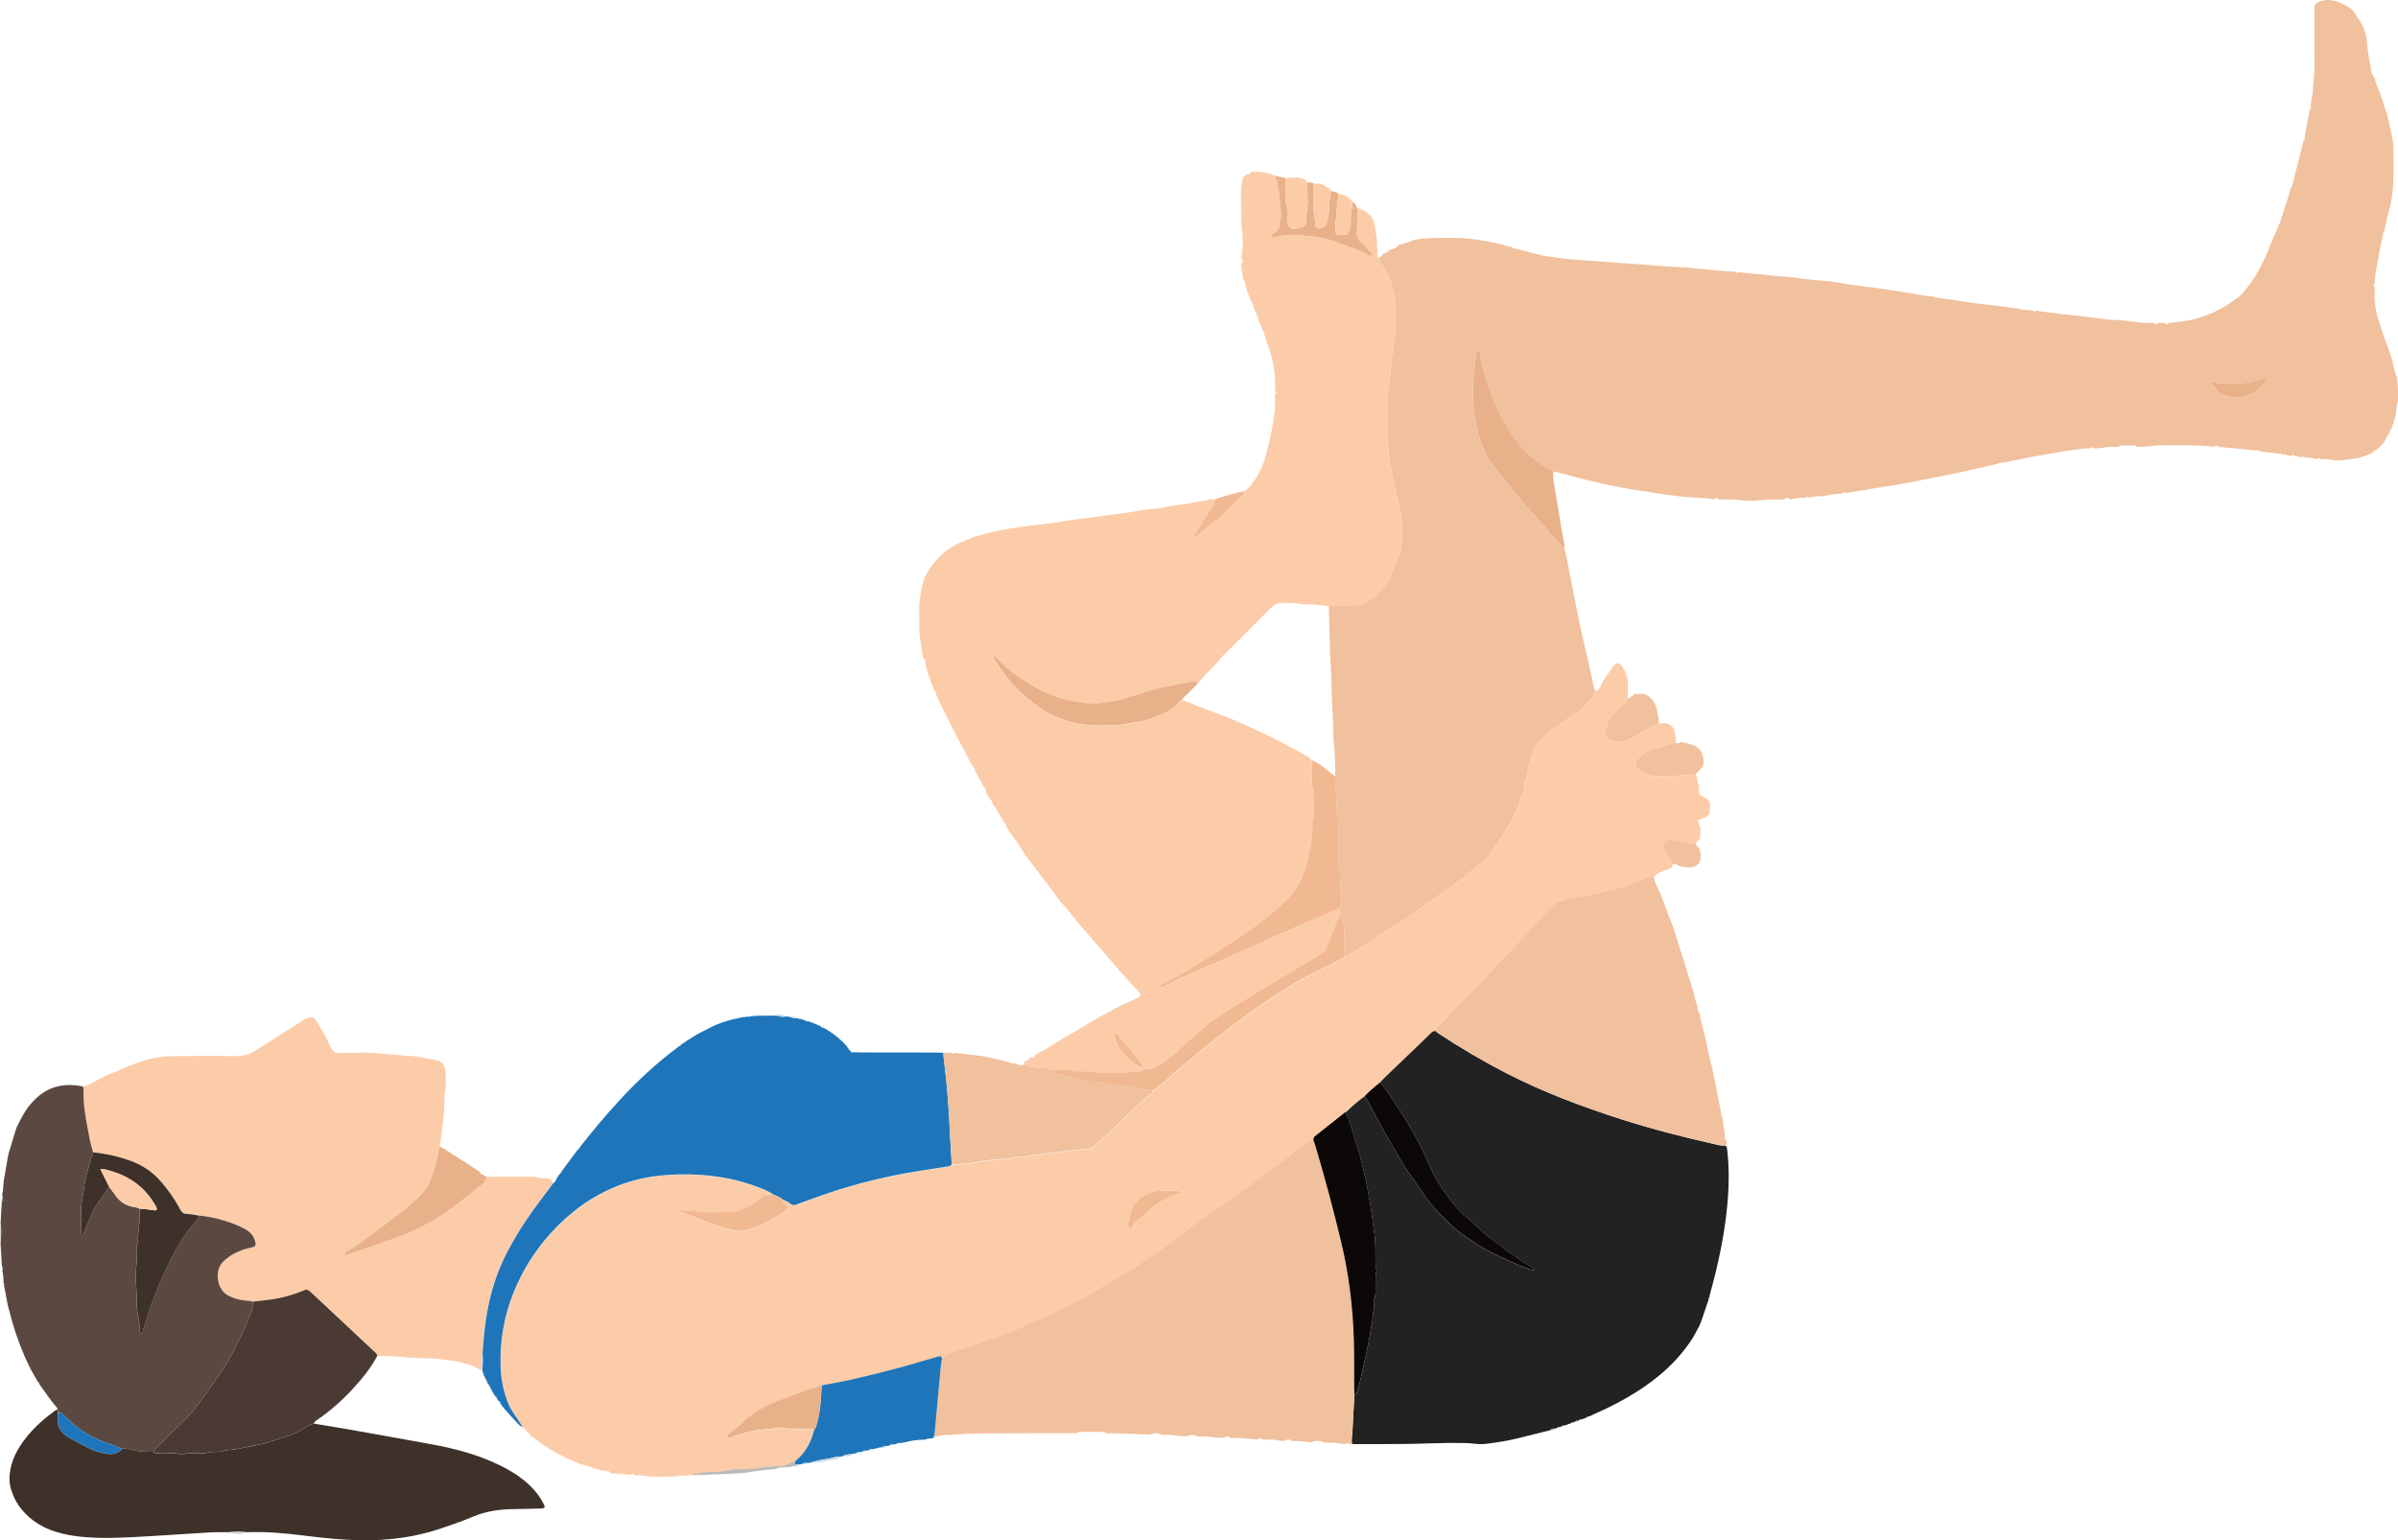 <?xml version="1.0" encoding="UTF-8"?><svg id="Layer_2" xmlns="http://www.w3.org/2000/svg" viewBox="0 0 744.13 478.12"><defs><style>.cls-1{fill:#f1c09c;}.cls-2{fill:#f1b992;}.cls-3{fill:#e8b18a;}.cls-4{fill:#fccca8;}.cls-5{fill:#bcbab9;}.cls-6{fill:#cbd9e7;}.cls-7{fill:#cfccca;}.cls-8{fill:#1e75ba;}.cls-9{fill:#212221;}.cls-10{fill:#0b0807;}.cls-11{fill:#5b4840;}.cls-12{fill:#4b3a33;}.cls-13{fill:#3d3129;}</style></defs><g id="Layer_1-2"><g><path class="cls-1" d="M715.14,42.67c.53-2.89,1.06-5.78,1.59-8.67,.39-.24,.49-.58,.31-1,.07-.63,.13-1.27,.2-1.9,.06-.04,.18-.09,.17-.12-.03-.12-.09-.23-.15-.35,.32-1.1,.53-2.21,.46-3.36,.06-.04,.18-.1,.17-.13-.03-.12-.1-.24-.15-.36,.64-3.64,.43-7.31,.45-10.98,.02-4.47,.01-8.94,0-13.41,0-.8,.28-1.24,1.06-1.63,2.93-1.47,5.64-.61,8.24,.72,1.62,.83,3.14,1.92,3.91,3.73-.06,.23,.05,.32,.26,.31,1.83,2.52,2.71,5.33,2.92,8.44,.15,2.21,.67,4.4,1.02,6.59,.32,1.17,.1,2.53,1.2,3.43,.21,.76,.34,1.57,.66,2.29,1.07,2.4,1.81,4.92,2.66,7.39,1.17,3.4,1.81,6.92,2.46,10.44,.09,.47,.1,.95,.1,1.43,0,3.83,.16,7.67-.05,11.49-.16,2.84-.47,5.69-1.32,8.46-.65,2.12-1,4.34-1.48,6.51-.19,.07-.34,.16-.25,.4-.48,2.24-1.08,4.46-1.41,6.73-.41,2.89-1.31,5.71-1.22,8.66-.56,.46-.55,.94-.04,1.44-.01,.48,0,.95-.03,1.43-.18,3.21,.41,6.28,1.4,9.34,.97,3.01,2,6,3.11,8.97,.69,1.84,1.28,3.74,1.53,5.72-.09,.25,.06,.35,.26,.41,.05,.34,.11,.67,.16,1.01-.05,.25,.1,.39,.3,.5,.65,2.68,.43,5.42,.48,8.13-.18,.11-.32,.23-.23,.47-.24,1.54-.34,3.11-.75,4.63-.53,1.97-1.2,3.87-2.35,5.57-.21,.03-.34,.13-.27,.37-.54,1.69-1.81,2.78-3.09,3.87-.59,.01-.92,.34-1.09,.87-1.69,.65-3.32,1.52-5.14,1.74-2.73,.33-5.42,1.07-8.22,.39-.9-.22-1.89-.08-2.84-.1-.3-.46-.61-.48-.96-.05-1.29-.07-2.52-.62-3.84-.44-.29-.44-.61-.5-.97-.08-.81-.06-1.56-.52-2.4-.39-.28-.45-.6-.51-.97-.09-.96-.14-1.88-.55-2.87-.4-.25-.37-.59-.47-1-.3-1.91-.22-3.81-.44-5.72-.66-.25-.38-.59-.47-1.01-.29-3.99-.38-7.97-.75-11.96-1.13-.45-.59-.93-.59-1.44-.07-5.46-.58-10.93-.44-16.4-.41-2.54,0-5.04,.6-7.59,.41-.2-.11-.39-.33-.59-.33-1.54-.02-3.08-.01-4.61,.03-.19,0-.37,.25-.55,.38-1.63-.01-3.26-.08-4.89,.29-.9,.2-1.86,.1-2.8,.14-.34-.43-.66-.42-.96,.04-2.08-.14-4.11,.35-6.14,.6-3.37,.41-6.7,1.2-10.06,1.69-2.91,.42-5.74,1.2-8.62,1.69-1.17,.2-2.34,.39-3.52,.58-.24-.1-.34,.05-.41,.24-5.59,1.24-11.17,2.57-16.78,3.67-3.98,.78-7.95,1.59-11.93,2.38-2.34,.46-4.71,.74-7.07,1.12-2.28,.37-4.55,.77-6.82,1.15-1.49,.25-2.98,.49-4.47,.73-.35-.41-.68-.38-.97,.07-1.49,.19-2.99,.31-4.46,.6-.86,.17-1.71,.33-2.58,.33-1.2,0-2.37,.12-3.52,.46-.34-.42-.66-.4-.96,.05-1.62-.13-3.21,.2-4.8,.43-.66-.57-1.3-.6-1.92,.06-2.69,.05-5.38-.05-8.07,.3-1.86,.24-3.78,.11-5.69-.13-2.11-.26-4.28-.13-6.42-.17-.45-.59-.93-.58-1.43-.06-3.31-.53-6.67-.48-10-.83-5.94-.63-11.82-1.67-17.71-2.6-3.85-.61-7.64-1.56-11.44-2.46-3.18-.75-6.31-1.67-9.47-2.5-.46-.12-.94-.18-1.41-.27-4.04-2.14-7.64-4.79-10.56-8.39-2.02-2.5-3.64-5.22-5.21-7.99-2.78-4.89-4.37-10.25-6.04-15.57-.37-1.19-.77-2.44-.65-3.75,.06-.66-.16-1.26-.61-1.76-.08-.09-.29-.14-.41-.11-.13,.03-.3,.18-.31,.3-.07,.71,.04,1.48-.18,2.14-.68,2-.11,4.15-.86,6.13-.12,5.9,0,11.77,1.63,17.52,.81,2.86,1.82,5.61,3.43,8.09,1.21,1.87,2.73,3.52,4.09,5.28,2.63,3.4,5.53,6.57,8.19,9.93,1.43,1.81,3.07,3.44,4.62,5.16,.32,.36,.7,.68,.93,1.09,.68,1.22,1.79,2.03,2.7,3.03,.9,.99,1.82,1.97,2.73,2.96,.75,2.02,.95,4.16,1.39,6.25,1.6,7.61,2.83,15.28,4.68,22.84,1.11,4.54,2.04,9.14,3.06,13.7,.1,.46,.29,.9,.45,1.36-.28,.66-.4,1.46-.85,1.95-1.46,1.57-2.72,3.39-4.56,4.54-2.98,1.85-5.72,4.04-8.57,6.08-2.21,1.57-4.17,3.49-5.2,6.13-.87,2.23-1.56,4.51-1.9,6.88-.09,.64-.27,1.24-.45,1.85-.17,.53-.49,1.08-.46,1.6,.13,1.85-.95,3.35-1.34,5.05-.21,.9-.43,1.92-.9,2.69-1.04,1.71-1.76,3.59-2.82,5.28-1.82,2.9-3.74,5.75-5.6,8.62-.61,.94-1.27,1.77-2.27,2.39-1.14,.7-2.06,1.75-3.18,2.52-1.13,.77-2.03,1.81-3.11,2.6-3.53,2.59-7.12,5.09-10.7,7.61-.65,.46-1.35,.85-1.98,1.34-2.25,1.77-4.78,3.15-6.99,4.98-.18,.15-.4,.26-.61,.37-2.38,1.31-4.64,2.8-6.9,4.29-3.06,2.02-6.08,4.11-9.36,5.76,0-1.67,0-3.33,0-5,0-1.97,.04-3.94-.44-5.89-.23-.95-.7-1.12-1.48-1.11-.02-.57,.08-1.1,.32-1.63,.22-.48,.15-.93-.32-1.26,.28-.65,.97-1.08,.95-1.88-.02-1.03,.2-2.13-.07-3.09-.52-1.81-.33-3.63-.4-5.45-.03-.71,.09-1.48-.14-2.13-.38-1.1-.33-2.19-.34-3.3,0-2.71,.03-5.42-.01-8.12-.03-2.06-.08-4.1-.36-6.16-.33-2.41-.24-4.89-.57-7.34-.17-1.25-.03-2.54-.04-3.82-.05-3.1,0-6.2-.36-9.3-.39-3.39-.21-6.83-.47-10.25-.36-4.76-.24-9.54-.55-14.32-.39-6.2-.43-12.42-.62-18.63,0-.08-.02-.16-.02-.24,2.16-.01,4.32,.06,6.47-.06,2.31-.13,4.52-.59,6.52-1.98,2.49-1.73,4.34-3.96,5.8-6.55,1.05-1.88,1.73-3.93,2.56-5.91,.98-2.32,1.39-4.7,1.34-7.2-.03-1.52,.01-3.04-.01-4.55,0-.63-.05-1.27-.17-1.9-1.03-5.46-2.72-10.77-3.5-16.28-.25-1.8-.59-3.62-.62-5.43-.08-5.19-.03-10.38-.03-15.58,0-2.07,.53-4.09,.64-6.16,.05-1,.25-2.03,.33-3.06,.15-1.74,.3-3.48,.6-5.2,.46-2.58,.92-5.15,.83-7.8-.05-1.52,0-3.03-.01-4.55,0-1.35-.15-2.67-.38-4.02-.58-3.53-1.85-6.73-3.92-9.63-.47-.65-.9-1.32-.98-2.15,.61-.37,1.11-.85,1.47-1.47,.31-.07,.61-.15,.92-.22,.24,.05,.35-.08,.38-.3,.19-.17,.38-.34,.58-.51,1.18-.31,2.35-.65,3.05-1.77,1.14,.04,2.12-.57,3.2-.77,.25,.05,.37-.09,.44-.3,.48-.15,.96-.29,1.44-.44,.18,.23,.35,.23,.51-.03,3.08-.55,6.19-.43,9.3-.49,6.59-.11,13.02,.89,19.33,2.74,.23,.07,.47,.09,.7,.13,.07,.2,.18,.34,.43,.27,2.43,.64,4.86,1.28,7.29,1.91,.45,.12,.93,.16,1.39,.23,.08,.19,.19,.34,.43,.25,3.54,.52,7.08,1.03,10.66,1.29,4.37,.32,8.73,.65,13.1,.95,4.37,.3,8.73,.59,13.09,.95,2.7,.22,5.4,.32,8.11,.49,1.34,.09,2.66,.49,4.03,.39,.15,.25,.32,.25,.49,.02,3.5,.48,7.02,.7,10.55,.93,.3,.44,.62,.47,.97,.06,1.16,.31,2.35,.33,3.54,.43,2.61,.21,5.21,.53,7.82,.8,.4,.04,.79,.1,1.19,.11,2.94,.11,5.85,.55,8.77,.92,2.05,.26,4.11,.38,6.17,.6,1.26,.13,2.53,.25,3.78,.51,4.05,.82,8.18,1.1,12.26,1.72,5.02,.77,10.04,1.54,15.05,2.41,.62,.11,1.27,.09,1.9,.13,.25,.38,.59,.47,1,.3,4.46,.66,8.92,1.35,13.39,1.98,1.8,.26,3.62,.4,5.43,.62,2.36,.29,4.71,.61,7.06,.92,.25,.38,.59,.48,1,.28,.95,.06,1.89,.13,2.84,.19,.29,.46,.6,.49,.96,.07,3.94,.5,7.86,1.12,11.82,1.49,3.48,.32,6.93,.84,10.4,1.26,.24,.03,.48,.05,.71,.06,3.35,.05,6.65,.52,9.96,.92,1.18,.14,2.39,.05,3.58,.07,.47,.54,.95,.54,1.44,.02,.64,0,1.28,0,1.92,0,.49,.51,.97,.52,1.44-.03,3.23-.25,6.43-.64,9.53-1.64,.83-.27,1.65-.56,2.47-.84,.26,0,.41-.14,.52-.35,1.14-.17,2.04-.88,3.06-1.34,2.2-1,4.05-2.54,6.03-3.88,.58-.4,1.08-.96,1.53-1.51,3-3.67,5.47-7.65,7.22-12.07,1.06-2.67,2.24-5.29,3.36-7.93,.15-.36,.25-.75,.37-1.13,.21-.09,.36-.23,.33-.48,.89-2.78,1.79-5.57,2.68-8.35,.29-.9,.54-1.81,.81-2.72,.2-.07,.35-.19,.28-.43,.94-3.66,1.89-7.32,2.83-10.99,.25-.99,.48-1.99,.72-2.98,.36-.21,.47-.51,.31-.9Zm-21.3,80.62c2.6,.05,6.02-1.08,7.44-2.96,.33-.44,.8-.78,1.16-1.2,.33-.39,1.03-.74,.54-1.36-.32-.4-.89-.22-1.35-.08-.23,.07-.44,.19-.67,.26-2.22,.63-4.44,1.14-6.78,1.04-1.51-.06-3.02-.01-4.54-.02-.79,0-1.58,.03-2.35-.3-.35-.15-.79-.25-1.02,.24-.16,.35,.1,.61,.31,.83,.66,.69,1.31,1.39,2.03,2.02,.41,.36,.9,.73,1.42,.85,1.3,.3,2.57,.87,3.79,.69Z"/><path class="cls-4" d="M417.26,297.05c3.28-1.66,6.3-3.75,9.36-5.76,2.26-1.49,4.53-2.98,6.9-4.29,.21-.12,.43-.22,.61-.37,2.21-1.83,4.74-3.21,6.99-4.98,.62-.49,1.33-.88,1.98-1.34,3.57-2.53,7.17-5.02,10.7-7.61,1.08-.8,1.98-1.83,3.11-2.6,1.11-.76,2.03-1.81,3.18-2.52,1.01-.62,1.66-1.45,2.27-2.39,1.86-2.88,3.78-5.72,5.6-8.62,1.06-1.69,1.77-3.57,2.82-5.28,.47-.77,.69-1.79,.9-2.69,.39-1.7,1.47-3.2,1.34-5.05-.04-.52,.29-1.07,.46-1.6,.19-.61,.36-1.21,.45-1.85,.34-2.37,1.04-4.65,1.9-6.88,1.03-2.64,2.99-4.56,5.2-6.13,2.85-2.03,5.59-4.22,8.57-6.08,1.84-1.14,3.1-2.96,4.56-4.54,.46-.49,.58-1.29,.85-1.95,1.13-.17,1.51-1.18,1.88-1.98,.9-1.98,2.32-3.59,3.5-5.37,1.14-1.72,2.21-1.7,3.22,.04,.92,1.59,1.61,3.26,1.53,5.18-.06,1.51-.02,3.02-.03,4.53-.03,.41-.1,.81-.44,1.07-.38,.29-.8,.52-1.18,.81-1.69,1.36-2.83,3.23-4.28,4.81-.2,.22-.31,.57-.33,.87-.05,.58-.22,1.11-.52,1.58-.76,1.18-.27,2.15,.49,3.04,.7,.82,1.63,1.25,2.74,1.26,2.15,.03,4.16-.63,5.86-1.77,2.33-1.57,4.8-2.8,7.31-4,.47-.03,.94-.07,1.41-.1,.4,.04,.82,0,1.18,.13,1.09,.37,1.96,.94,2.23,2.21,.19,.85,.43,1.69,.46,2.57,.02,.46,.04,.92,.05,1.37-.63,.09-1.28,.11-1.88,.28-1.75,.5-3.48,1.12-5.24,1.59-2.01,.53-3.6,1.64-4.92,3.2-.75,.88-.7,1.63,.04,2.56,1.22,1.52,2.87,2.36,4.73,2.48,2.54,.16,5.13,.28,7.64-.05,1.9-.25,3.79-.34,5.69-.39,.52,.71,.56,1.57,.75,2.38-.16,.41-.07,.74,.32,.98,0,.48,.02,.95-.01,1.43-.08,.99,.3,1.66,1.24,2.05,.89,.37,1.63,.96,2.16,1.79-.02,1.13-.04,2.25-.06,3.38-.67,1.07-1.8,1.46-2.88,1.92-.91,.21-.95,.29-.5,.96,.02,.53-.02,1.07,.43,1.47,.02,.47,.03,.94,.05,1.41-.02,.77-.05,1.54-.07,2.31-.81,.19-1.01,.91-1.33,1.53-2.35-.34-4.62-1.14-7.02-1.12-.07,0-.15-.05-.22-.08-1.04-.48-1.63,.23-2.25,.86-.64,.65-.76,1.39-.39,2.19,.47,1.01,.89,2.05,1.77,2.81,.49,.42,.91,.9,.89,1.62-.04,.29-.07,.58-.11,.88-1.7,.88-3.68,1.2-5.19,2.48-.18,.15-.34,.31-.51,.47-1.08-.06-2.05,.37-2.97,.81-3.11,1.48-6.39,2.46-9.7,3.33-2.3,.6-4.63,1.12-6.97,1.58-2.87,.56-5.83,.68-8.56,1.86-2.09,.16-3.4,1.54-4.7,2.97-1.34,1.47-2.68,2.93-3.97,4.45-1.96,2.3-4.19,4.35-6.19,6.64-2.83,3.23-6.02,6.14-8.87,9.38-2.31,2.64-4.88,5.07-7.44,7.47-2.63,2.46-4.69,5.44-7.34,7.86-.47,.43-.94,.88-.91,1.61-.61-.13-1.05,.12-1.48,.54-1.53,1.52-3.08,3.01-4.64,4.5-3.4,3.26-6.8,6.52-10.19,9.78-.34,.33-.64,.7-.95,1.05-1.69,1.34-3.34,2.72-4.83,4.29-2.05,1.46-3.94,3.12-5.74,4.88-.08,.02-.17,.02-.23,.07-3.16,2.5-6.31,5-9.47,7.5-.34,.27-.46,.62-.55,1.01-.23,.07-.51,.07-.67,.22-1.57,1.35-3.42,2.3-5.01,3.63-2.13,1.78-4.41,3.39-6.65,5.03-3.59,2.63-7.05,5.43-10.75,7.91-2.71,1.81-5.33,3.75-8.01,5.61-.85,.59-1.79,1.04-2.62,1.66-2.85,2.15-5.75,4.25-8.57,6.44-3.95,3.06-8.05,5.95-12.26,8.66-.8,.52-1.55,1.12-2.37,1.61-4.58,2.71-9.17,5.41-13.77,8.08-1.58,.92-3.15,1.91-4.83,2.62-1.84,.78-3.62,1.67-5.42,2.52-2.01,.95-4,1.95-6.05,2.8-3.6,1.49-7.12,3.15-10.8,4.43-1.8,.63-3.58,1.34-5.38,1.96-2.79,.95-5.58,1.89-8.4,2.77-1.39,.43-2.66,1-3.57,2.19-.12-.49-.27-.97-.93-.79-1.08,.3-2.15,.61-3.22,.94-8.1,2.45-16.29,4.54-24.54,6.41-2.88,.65-5.79,1.13-8.69,1.69-1.22,.36-2.46,.66-3.64,1.1-3.88,1.43-7.79,2.8-11.6,4.4-2.71,1.14-5.27,2.54-7.59,4.47-1.59,1.31-2.96,2.88-4.73,4-.76,.48-1.46,1.19-1.91,2.05,.46,.34,.88,.34,1.22,.17,1.37-.68,2.87-.94,4.3-1.41,2.74-.9,5.57-1.22,8.43-1.36,.96-.05,1.9-.35,2.82-.36,.92-.01,1.85,.42,2.82,.34,.32-.03,.64,0,.96,0,1.68,0,3.35,.01,5.03,.01,.56,0,1.12-.03,1.6,.36-.96,3.85-2.7,7.22-5.88,9.73-.83,.05-1.46,.61-2.19,.89-.52,.2-1.04,.48-1.57,.51-1.9,.12-3.79,.25-5.69,.46-2.91,.32-5.83,.81-8.79,.58-.46-.03-.93,.16-1.4,.22-2.05,.23-4.06,.79-6.14,.68-2.01-.1-3.94,.42-5.9,.65-.13,.02-.24,.19-.36,.29-3.57,.11-7.12,.68-10.71,.48-1.51-.08-3.01,0-4.51-.35-.83-.2-1.74-.07-2.62-.09-.46-.6-.94-.59-1.44-.05-2-.6-4.06-.43-6.1-.54-.2-.51-.49-.88-1.12-.71-2.56-.28-4.91-1.3-7.36-1.98-2.54-.7-4.85-1.96-7.2-3.11-2.5-1.22-4.85-2.74-7.04-4.48-.92-.73-2.12-1.17-2.64-2.36,0,0,.02,.07,.02,.07-.19-.16-.38-.32-.57-.48,0,0,.03,.01,.03,.01-.17-.17-.33-.34-.5-.51,0,0,.02,0,.02,0-.16-.16-.31-.32-.47-.48,0,0-.07-.07-.07-.07-.16,.02-.24-.05-.26-.21-.27-.4-.56-.78-.8-1.19-1.11-1.84-2.52-3.47-3.42-5.47-1.76-3.94-2.51-8.1-2.65-12.35-.24-7.77,1.06-15.31,3.95-22.52,3.78-9.44,9.59-17.49,17.28-24.14,4.44-3.84,9.42-6.88,14.88-9.08,5.16-2.08,10.54-3.15,16.1-3.5,9.04-.57,17.89,.33,26.46,3.36,2.1,.74,4.22,1.48,6.06,2.8-.64,.03-1.27,.1-1.91,.09-.77-.02-1.38,.23-1.93,.77-1.72,1.73-3.91,2.74-6.1,3.69-1.07,.46-2.25,.86-3.46,.81-3.81-.17-7.65,.47-11.43-.42-.38-.09-.79-.03-1.19-.04-.79-.02-1.6,.06-2.36-.26-.12-.05-.3,0-.45,.04-.05,.01-.1,.1-.12,.16-.02,.07-.05,.19-.01,.23,.31,.4,.75,.57,1.21,.73,1.58,.53,3.17,1.04,4.72,1.68,3.31,1.36,6.67,2.61,10.16,3.42,1.72,.39,3.44,.39,5.18-.14,3.78-1.15,7.11-3.18,10.49-5.13,.4-.23,.73-.61,1.05-.97,.64-.7,.63-1.14-.23-1.68-.6-.38-.66-.83-.64-1.4,.95,.25,1.7,.86,2.49,1.39,.42,.28,.87,.32,1.37,.14,1.87-.69,3.76-1.35,5.63-2.03,9.24-3.4,18.71-5.97,28.39-7.73,4.24-.77,8.51-1.38,12.76-2.07,.62-.1,1.31-.05,1.64-.77,2.88,.11,5.7-.22,8.51-.83,1.7-.37,3.46-.44,5.19-.62,1.97-.2,4-.16,5.91-.62,1.8-.43,3.68-.07,5.4-.81,1.38,.2,2.65-.53,4.01-.5,1.83,.04,3.63-.4,5.44-.61,2.44-.28,4.87-.6,7.32-.8,1.01-.08,1.95-.3,2.61-1.02,1.67-1.84,3.79-3.17,5.48-4.97,3.33-3.56,7.12-6.62,10.57-10.04,.39-.39,.89-.67,1.34-.99,.43-.3,.6-.73,.63-1.23,.23-.05,.52-.03,.69-.16,1.35-1.1,2.69-2.23,4.02-3.36,.54-.47,1.01-1.02,1.56-1.48,1.7-1.43,3.37-2.9,5.15-4.23,1.48-1.1,2.74-2.42,4.16-3.58,1.17-.95,2.39-1.84,3.58-2.77,2-1.56,3.98-3.15,6-4.69,1.2-.92,2.5-1.7,3.68-2.65,4.47-3.61,9.43-6.49,14.21-9.64,1.19-.78,2.47-1.45,3.74-2.12,4.24-2.22,8.62-4.15,12.73-6.62Zm-54.65,72.55s0-.04,0-.06c-.64,0-1.27,0-1.91,0-3.02-.02-5.52,1.27-7.76,3.16-.41,.35-.73,.84-1.01,1.31-1.04,1.73-1.42,3.69-1.84,5.62-.05,.23-.03,.48-.01,.71,.02,.39-.03,.85,.48,.96,.34,.07,.62-.16,.76-.45,.41-.8,1.04-1.41,1.68-2,1.06-.95,2.21-1.8,3.23-2.8,2.07-2.03,4.5-3.51,7.1-4.73,.79-.37,1.64-.6,2.45-.92,.22-.08,.43-.25,.27-.53-.07-.12-.22-.27-.34-.27-1.03-.02-2.07-.01-3.1-.01Z"/><path class="cls-4" d="M415.33,282.17c.47,.33,.54,.78,.32,1.26-.24,.52-.34,1.06-.32,1.63-.15,.18-.36,.35-.42,.56-.86,2.98-2.35,5.72-3.35,8.65-.28,.82-.73,1.38-1.44,1.81-4.84,2.89-9.67,5.82-14.53,8.69-6.16,3.64-12.23,7.43-18.22,11.35-2.74,1.79-5.11,4.03-7.58,6.15-1.99,1.71-3.69,3.73-5.8,5.33-1.78,1.35-3.56,2.67-5.55,3.68-1.68,.85-1.68,.84-3.59,.36,0-.5-.25-.89-.53-1.29-2.34-3.31-5.17-6.21-7.73-9.34-.17-.2-.42-.22-.61-.06-.1,.09-.17,.29-.15,.43,.23,1.87,1.17,3.4,2.25,4.89,1.77,2.42,3.92,4.33,6.78,5.37-.08,.52-.3,.9-.88,.93-2.92,.14-5.81,.52-8.75,.56-3.81,.05-7.57-.79-11.37-.56-.23,.01-.49,0-.7-.1-.98-.43-2.02-.35-3.05-.36-1.19,0-2.38,0-3.57,0-.31,0-.62,0-.93,0-.33-.42-.79-.46-1.28-.46-.87,0-1.73,0-2.6,0-.46-.21-.89-.51-1.43-.47-.48,0-.95-.01-1.43-.02-.26-.42-.7-.49-1.12-.58,.08-.42,.16-.84,.24-1.27,.13,0,.26-.02,.39-.06,.6,0,.93-.33,1.08-.88,.27-.04,.55-.09,.82-.13,.63,.05,.94-.28,1.03-.87,1.46-.8,3-1.48,4.36-2.41,2.44-1.67,5.01-3.1,7.57-4.58,2.76-1.6,5.46-3.31,8.25-4.86,3.27-1.82,6.53-3.67,10.02-5.06,.67-.27,1.31-.6,1.94-.94,.45-.25,.54-.81,.24-1.24-.09-.13-.19-.26-.29-.38-1.83-2-3.69-3.98-5.49-6.01-1.59-1.79-3.11-3.63-4.66-5.44-.31-.36-.62-.73-.95-1.08-2.16-2.25-4.01-4.76-6.13-7.02-2.4-2.57-4.23-5.59-6.78-8.03-.85-.81-1.4-1.93-2.12-2.88-3.17-4.19-6.36-8.38-9.53-12.57-.19-.25-.27-.57-.4-.86-.02-.25-.16-.39-.39-.45-.51-.81-1.02-1.62-1.53-2.43-.01-.25-.16-.39-.39-.45-1.11-1.54-2.32-3.02-3.01-4.83,0-.25-.13-.38-.36-.44-.85-1.46-1.69-2.91-2.54-4.37,.02-.25-.12-.37-.34-.42-.54-.56-.84-1.25-1.07-1.98,0-.25-.14-.38-.37-.45-.8-1.01-1.34-2.13-1.59-3.4,.02-.25-.11-.37-.34-.42-.55-.57-.82-1.28-1.07-2,0-.24-.14-.36-.36-.42-.38-1.2-1.41-2.09-1.56-3.4,0-.25-.14-.38-.36-.44-.96-1.45-1.74-3-2.52-4.55-.96-1.91-2.05-3.76-3.02-5.66-1.76-3.46-3.47-6.95-5.21-10.43-.39-.78-.78-1.56-.92-2.44,.02-.25-.12-.38-.34-.44-1.28-3.15-2.53-6.3-3.07-9.68,.05-.24-.1-.34-.29-.41-.66-1.24-.59-2.65-.8-3.97-.36-2.27-.77-4.56-.64-6.9,.05-.96,.05-1.92,0-2.88-.19-3.22,.28-6.38,1.03-9.48,.63-2.6,2.06-4.82,3.79-6.85,1.77-2.08,3.77-3.89,6.23-5.14,.25,0,.39-.14,.46-.36,2.07-.82,4.06-1.8,6.2-2.47,3.2-1,6.46-1.72,9.75-2.27,3.45-.57,6.92-1.07,10.4-1.42,3.33-.33,6.61-.96,9.91-1.44,2.67-.39,5.37-.62,8.04-1.03,4.16-.64,8.37-.97,12.51-1.81,1.79-.36,3.63-.43,5.45-.63,.32-.03,.65,0,.95-.08,3.55-.95,7.23-1.07,10.81-1.84,.93-.2,1.87-.37,2.81-.55,.54,.1,1.06,.15,1.43-.38,.64,0,1.28,0,1.93,0,.09,1.02-.38,1.83-.93,2.63-.89,1.31-1.78,2.63-2.59,3.99-.61,1.02-1.09,2.1-1.92,2.99-.47,.5-.75,1.19-1.08,1.82-.04,.07,.11,.26,.2,.38,.03,.04,.16,.04,.23,.01,.15-.05,.31-.1,.42-.2,2.3-2.06,4.59-4.14,7.22-5.78,.13-.08,.24-.21,.35-.32,2.19-2.19,4.38-4.39,6.58-6.58,.42-.42,.66-.89,.6-1.49,1.71-.88,2.63-2.52,3.67-3.98,.95-1.34,1.7-2.87,2.13-4.5,.22-.09,.37-.25,.37-.5,.56-2.15,1.18-4.3,1.68-6.47,1.11-4.81,2.04-9.66,1.77-14.64,.45-.31,.45-.63,.01-.96,.26-4.72-.45-9.28-2.07-13.71-.54-1.48-.96-3.01-1.44-4.51,.02-.25-.13-.38-.34-.46-.2-.65-.4-1.29-.59-1.94,0-.25-.14-.39-.36-.48-.37-1.12-.74-2.25-1.11-3.37,.02-.25-.12-.38-.34-.45-.21-.65-.41-1.3-.62-1.95,.02-.25-.12-.38-.34-.45-.71-2.08-1.81-4.04-2.06-6.27,.03-.26-.12-.39-.33-.47-.55-1.71-.74-3.49-.92-5.27,.61-.66,.6-1.33,0-1.99,.73-3.16,.52-6.33,.2-9.51-.07-.71-.22-1.42-.23-2.13-.03-3.19-.01-6.39-.02-9.58,0-.96,.23-1.89,.39-2.83,.21-1.23,.82-1.85,2-1.99,.25,.03,.37-.11,.42-.34,0,0,.07-.06,.07-.06,.18-.12,.36-.25,.54-.37,2.47-.02,4.9,.23,7.17,1.29,.52,1.66,1.03,3.32,1.22,5.05,.25,2.36,.47,4.73,.65,7.1,.04,.46-.13,.94-.21,1.4-.07,.39-.25,.79-.21,1.16,.13,1.27-.55,2.11-1.42,2.86-.36,.31-.75,.59-1.11,.91-.1,.09-.15,.28-.13,.42,.04,.28,.29,.4,.52,.32,2.53-.86,5.13-.93,7.77-.9,1.21,.01,2.36,.4,3.53,.44,3.07,.11,5.96,.95,8.78,2.01,3.2,1.2,6.52,2.11,9.5,3.84,.26,.15,.59,.22,.9,.27,.06,.01,.26-.26,.23-.34-.11-.28-.24-.58-.44-.8-1.07-1.17-2.11-2.4-3.28-3.46-.68-.61-.91-1.23-.9-2.08,.05-2.71,.08-5.42,.12-8.13,1.82,.14,2.98,1.42,4.26,2.49,1.06,1.79,1.43,3.76,1.54,5.8,.44,1.72,.24,3.49,.42,5.24-.06,.7-.25,1.43,.4,1.99,.08,.83,.51,1.49,.98,2.15,2.08,2.89,3.34,6.09,3.92,9.63,.22,1.35,.37,2.67,.38,4.02,0,1.52-.04,3.04,.01,4.55,.09,2.64-.37,5.21-.83,7.8-.3,1.71-.46,3.46-.6,5.2-.09,1.03-.28,2.06-.33,3.06-.11,2.07-.64,4.09-.64,6.16,0,5.19-.05,10.38,.03,15.58,.03,1.81,.36,3.63,.62,5.43,.77,5.51,2.47,10.82,3.5,16.28,.12,.62,.16,1.26,.17,1.9,.02,1.52-.02,3.04,.01,4.55,.05,2.5-.36,4.88-1.34,7.2-.84,1.98-1.51,4.03-2.56,5.91-1.45,2.6-3.31,4.82-5.8,6.55-2,1.39-4.21,1.85-6.52,1.98-2.15,.12-4.31,.05-6.47,.06-2.6-.36-5.22-.61-7.85-.55-.16,0-.33,0-.48-.04-1.79-.56-3.64-.31-5.46-.44-1.82-.13-3.2,.55-4.46,1.83-3.79,3.88-7.65,7.69-11.49,11.53-1.35,1.35-2.85,2.6-4.02,4.1-2.1,2.71-4.82,4.85-6.88,7.59-.6-.79-1.47-.62-2.21-.47-2.72,.56-5.46,.99-8.17,1.59-3.41,.75-6.76,1.8-10.09,2.84-1.9,.6-3.77,1.26-5.74,1.56-2.03,.31-4.06,.68-6.14,.7-2.09,.02-4.14-.33-6.15-.67-4.92-.82-9.48-2.79-13.71-5.38-3.38-2.07-6.72-4.29-9.41-7.29-.47-.53-.94-1.11-1.74-1.16-.05-.38-.14-.73-.53-.92-.08-.06-.15-.13-.22-.19,.06,.08,.12,.15,.19,.23,0,.4,.1,.75,.46,.98,.15,.36,.25,.76,.47,1.08,.71,1.06,1.46,2.09,2.2,3.12,1.54,2.13,3.13,4.22,5.03,6.07,.86,.84,1.87,1.51,2.73,2.31,2.54,2.37,5.35,4.27,8.51,5.7,3.82,1.73,7.78,2.81,12,2.81,1.92,0,3.84-.08,5.76,.02,2.1,.11,4.14-.29,6.16-.68,1.09-.21,2.2-.27,3.29-.53,2.81-.68,5.47-1.73,8.02-3.07,1.23-.64,2.37-1.32,3.05-2.58,.28-.53,.71-.85,1.34-.84,1.44,.19,2.72,.87,4.04,1.41,4.26,1.73,8.63,3.2,12.86,5.02,4.75,2.05,9.43,4.24,14.03,6.6,2.33,1.2,4.63,2.47,6.93,3.73,.9,.5,1.79,1.03,2.43,1.88,.02,1.04,.05,2.08,.06,3.12,.02,1.84-.25,3.73,.09,5.51,.48,2.55,.32,5.09,.38,7.63,.01,.63-.01,1.3-.19,1.89-.24,.79-.33,1.58-.25,2.37,.22,2.18-.31,4.3-.64,6.4-.46,2.88-1.15,5.73-2.2,8.52-1.09,2.92-2.65,5.42-4.84,7.57-1.53,1.51-3.11,2.96-4.76,4.36-2.56,2.17-5.23,4.17-7.97,6.07-3.73,2.58-7.55,5.04-11.39,7.46-4.65,2.94-9.32,5.85-14.26,8.28-.42,.21-.81,.49-1.21,.76-.04,.03-.06,.18-.02,.22,.08,.11,.23,.29,.3,.27,.38-.1,.76-.22,1.11-.4,1.44-.7,2.84-1.47,4.3-2.12,3.64-1.62,7.3-3.2,10.95-4.79,2.48-1.08,4.97-2.16,7.45-3.26,3.21-1.42,6.41-2.87,9.61-4.31,1.82-.82,3.6-1.74,5.46-2.44,1.58-.59,3.04-1.42,4.58-2.06,3.39-1.4,6.8-2.75,10.1-4.36,.49-.24,1.04-.37,1.57-.56Z"/><path class="cls-9" d="M428.32,335.95c.32-.35,.61-.72,.95-1.05,3.39-3.27,6.8-6.52,10.19-9.78,1.55-1.49,3.11-2.98,4.64-4.5,.43-.43,.87-.67,1.48-.54,.16,.17,.3,.37,.49,.5,7,4.63,14.23,8.89,21.7,12.72,11.33,5.81,23.23,10.24,35.33,14.13,9.2,2.95,18.55,5.39,27.99,7.49,1.39,.31,2.76,.83,4.23,.67l.07,.02c.16,.14,.31,.27,.47,.41,.8,6.06,.7,12.12,.13,18.19-.89,9.42-2.89,18.61-5.42,27.71-.06,.23-.06,.47-.08,.71-.2,.13-.31,.3-.21,.55-.87,2.57-1.75,5.14-2.62,7.71-.2,.09-.27,.23-.2,.44-.56,1.04-1.12,2.08-1.68,3.11l-.14,.06,.08,.1c-4.6,7.52-11,13.17-18.4,17.77-3.93,2.44-8.02,4.57-12.27,6.4-.66,.28-1.3,.61-1.94,.91-.29-.06-.53,0-.67,.29-.58,.22-1.16,.44-1.74,.66-.29-.07-.53-.01-.68,.26-.12,0-.22,.05-.3,.14-.43-.05-.83-.02-1.11,.38-.12,0-.23,.03-.32,.12-.26-.07-.5-.03-.68,.19-.73,.27-1.46,.53-2.19,.8-.26-.08-.5-.03-.69,.17l-.75,.31c-.27-.08-.5-.03-.69,.18-.25,.1-.5,.2-.75,.3-.57-.09-1.06,.06-1.47,.46-3.48,.87-6.95,1.74-10.43,2.6-3.02,.75-6.1,1.21-9.19,1.6-1.27,.16-2.53,.18-3.82,0-1.18-.17-2.38-.2-3.58-.22-5.91-.12-11.81,.22-17.71,.29-5.59,.07-11.17,.04-16.76,.06-.05-.33-.1-.67-.16-1,.1-.11,.11-.22,.03-.35,.08-.79,.18-1.57,.23-2.36,.21-3.88,.4-7.76,.6-11.64,.31-.09,.63-.17,.73-.53,.49-1.76,1.07-3.5,1.44-5.28,1.03-5.05,2.35-10.04,3.03-15.15,.08-.63,.39-1.24,.39-1.86-.02-2.15,.78-4.23,.54-6.41-.03-.3,.08-.64,.19-.93,.24-.61,.23-1.25,.26-1.88,.11-2.06-.28-4.15,.3-6.19,.06-.21-.02-.48-.1-.7-.26-.7-.17-1.42-.2-2.13-.11-3.02,.09-6.02-.39-9.05-.38-2.41-.61-4.86-1-7.29-.69-4.31-1.39-8.61-2.48-12.83-.79-3.07-1.52-6.18-2.57-9.17-.87-2.47-1.36-5.07-2.58-7.42-.13-.26-.06-.63-.08-.94,1.8-1.76,3.68-3.42,5.74-4.88,.38,.61,.79,1.2,1.13,1.82,1.14,2.09,2.32,4.17,3.38,6.29,1.86,3.71,4.13,7.18,6.15,10.8,.74,1.32,1.48,2.64,2.33,3.89,1.43,2.11,2.97,4.13,4.4,6.24,1.47,2.18,2.94,4.37,4.75,6.27,2.91,3.05,5.79,6.18,9.41,8.45,2.09,1.32,4.07,2.78,6.24,3.99,1.67,.94,3.41,1.7,5.14,2.52,1.73,.82,3.47,1.61,5.24,2.35,1.32,.55,2.69,.98,4.04,1.44,.08,.03,.25-.13,.35-.22,.04-.04,.04-.19,0-.23-.17-.16-.34-.33-.54-.45-1.22-.74-2.56-1.35-3.66-2.24-2.05-1.65-4.47-2.78-6.33-4.68-3.91-2.25-6.82-5.71-10.27-8.52-2.79-2.28-4.97-5.16-7.05-8.09-1.29-1.81-2.48-3.72-3.5-5.69-1.13-2.19-1.94-4.54-3.03-6.76-1.83-3.72-3.83-7.34-6.09-10.83-2.33-3.61-4.57-7.27-7.25-10.64Z"/><path class="cls-4" d="M25.75,337.29c1.62-.47,3.11-1.23,4.55-2.07,2-1.17,4.14-2.01,6.3-2.8,.25,.02,.38-.12,.44-.34,2.98-1.13,5.88-2.46,8.99-3.25,2.33-.6,4.67-1,7.07-1.01,6.71-.04,13.43-.1,20.14,0,2.35,.03,4.34-.55,6.29-1.83,4.66-3.07,9.41-6.01,14.12-9.01,.27-.17,.52-.38,.8-.53,2.25-1.15,2.95-1.01,4.21,1.24,1.12,2.02,2.45,3.92,3.31,6.09,.4,1.01,.99,2.07,1.78,2.76,.7,.61,1.85,.21,2.8,.23,1.44,.04,2.88,.09,4.31,.02,3.84-.19,7.65,.37,11.46,.59,1.82,.11,3.64,.38,5.47,.4,.17,.26,.34,.26,.52,.02,1.79,.31,3.59,.6,5.38,.92,3.8,.68,4.49,1.42,4.61,5.29,.06,1.82,.05,3.63-.27,5.46-.28,1.63-.06,3.34-.18,5-.16,2.13-.43,4.25-.69,6.38-.21,1.73-.46,3.45-.7,5.17-.16,.45-.39,.89-.46,1.35-.4,2.61-1.07,5.14-1.98,7.6-.66,1.79-1.36,3.61-2.67,5.05-2.31,2.53-4.88,4.8-7.64,6.85-2.74,2.04-5.44,4.15-8.23,6.13-2.4,1.7-4.59,3.7-7.26,5.02-.42,.21-.78,.55-1.16,.85-.21,.17-.22,.42-.05,.61,.09,.1,.31,.19,.42,.15,1.28-.44,2.53-.94,3.81-1.36,4.99-1.66,9.97-3.32,14.86-5.27,3.18-1.27,6.18-2.87,9.11-4.65,5.12-3.11,9.69-6.94,14.34-10.68,.75-.61,1.45-1.29,1.29-2.41,3.8,0,7.6-.03,11.4,0,1.73,.01,3.47-.08,5.19,.35,.82,.21,1.73,.08,2.6,.1,.17,.14,.33,.37,.53,.4,.77,.14,.97,.63,.95,1.32-.36,.52-.71,1.06-1.09,1.56-3.61,4.68-7.14,9.41-10.15,14.51-1.83,3.1-3.57,6.24-4.97,9.55-2.76,6.52-4.27,13.36-5.01,20.38-.23,2.22-.39,4.45-.59,6.67-.3,.32-.29,.72-.29,1.12,0,1.35,0,2.7-.01,4.05-.16-.03-.34-.03-.47-.1-4.04-2.36-8.51-2.91-13.06-3.36-3.43-.33-6.87-.14-10.27-.52-2.87-.32-5.73-.37-8.6-.37,.02-.55-.36-.84-.71-1.18-5.25-4.92-10.5-9.85-15.75-14.77-1.46-1.37-2.93-2.72-4.39-4.09-.59-.55-1.14-.67-1.94-.33-3.17,1.37-6.49,2.26-9.9,2.79-1.97,.31-3.96,.47-5.95,.7-.83-.38-1.73-.25-2.59-.38-1.83-.27-3.58-.74-5.22-1.67-3.3-1.87-4.18-7.72-1.25-10.48,1-.94,2.07-1.75,3.29-2.39,1.64-.86,3.36-1.48,5.17-1.86,1.47-.31,1.86-.55,1.27-2.34-.42-1.27-1.16-2.27-2.29-2.97-.61-.38-1.22-.77-1.88-1.06-4.24-1.95-8.68-3.18-13.34-3.62-1.18-.17-2.36-.44-3.55-.47-1.13-.03-1.66-.55-2.16-1.49-1.63-3.12-3.67-5.96-5.98-8.62-2.51-2.89-5.57-4.96-9.15-6.3-3.83-1.42-7.78-2.3-11.84-2.72-.8-2.5-1.25-5.08-1.73-7.65-.74-3.9-1.37-7.82-1.24-11.82,.01-.31-.1-.62-.16-.93Zm80.14,52.71c-.01-.05,0-.13-.04-.15-.05-.03-.14-.06-.19-.03-.16,.1-.14,.2,.05,.25,.05,.01,.12-.04,.17-.06Z"/><path class="cls-1" d="M419.42,447.23c.05,.33,.11,.67,.16,1-.3,.01-.59,.03-.89,.04-.29-.44-.61-.5-.97-.07-1.26,.13-2.46-.33-3.69-.37-1.01-.03-2.02,0-3.03,0-1.42-.81-2.86-.68-4.32-.1-1.91-.33-3.82-.49-5.76-.39-.78-.7-1.58-.64-2.4-.08-1.34,.15-2.6-.4-3.92-.41-.93,0-1.86,0-2.8-.01-.47-.57-.95-.56-1.44-.03-2.19,.04-4.33-.6-6.53-.46-.7,.04-1.41,.01-2.11,.02-.62-.65-1.26-.63-1.92-.05-1.88,.09-3.73-.25-5.59-.41-.85-.07-1.72-.02-2.58-.02-1.28-.61-1.93-.63-3.36-.07-1.32-.05-2.63-.07-3.95-.31-1.21-.22-2.49-.07-3.73-.08-1.26-.76-2.54-.66-3.84-.09-2.98-.14-5.96-.31-8.95-.42-1.49-.05-2.99,0-4.49,0-.27-.32-.63-.44-1.04-.44-2.34,0-4.68-.01-7.02-.01-.4,0-.77,.1-1.06,.39-10.52,.02-21.04,0-31.56,.1-3.17,.03-6.34,.47-9.53,.48-.86,0-1.71,.3-2.57,.47-.13-.05-.25-.05-.38,0-.04-.15-.1-.29-.19-.42,.15-1.66,.31-3.32,.46-4.98,.53-5.78,1.05-11.55,1.6-17.32,.04-.46,.22-.91,.34-1.37,.91-1.18,2.18-1.75,3.57-2.19,2.81-.87,5.61-1.82,8.4-2.77,1.81-.62,3.58-1.33,5.38-1.96,3.68-1.29,7.21-2.94,10.8-4.43,2.05-.85,4.04-1.84,6.05-2.8,1.8-.85,3.58-1.74,5.42-2.52,1.68-.71,3.24-1.69,4.83-2.62,4.6-2.68,9.19-5.37,13.77-8.08,.82-.49,1.57-1.09,2.37-1.61,4.21-2.71,8.31-5.59,12.26-8.66,2.83-2.19,5.72-4.29,8.57-6.44,.82-.62,1.77-1.07,2.62-1.66,2.68-1.86,5.3-3.79,8.01-5.61,3.7-2.48,7.17-5.28,10.75-7.91,2.24-1.65,4.52-3.26,6.65-5.03,1.59-1.33,3.44-2.28,5.01-3.63,.16-.14,.45-.15,.67-.22,.23,.68,.48,1.35,.68,2.04,2.98,9.93,5.63,19.95,8.04,30.04,2.36,9.9,3.58,19.95,3.88,30.11,.14,4.87,.07,9.74,.11,14.61,0,.8,.04,1.59,.06,2.39-.2,3.88-.39,7.76-.6,11.64-.04,.79-.15,1.57-.23,2.36-.14,.1-.15,.22-.03,.35Z"/><path class="cls-8" d="M149.73,420.09c.19-2.22,.36-4.45,.59-6.67,.73-7.02,2.25-13.86,5.01-20.38,1.4-3.31,3.14-6.45,4.97-9.55,3.01-5.1,6.54-9.83,10.15-14.51,.39-.5,.73-1.04,1.09-1.56,.63-.43,1.03-1.03,1.27-1.75,.35-.5,.71-1.01,1.06-1.51,.21-.05,.32-.18,.3-.41,1.66-2.25,3.32-4.5,4.99-6.75,.24-.07,.38-.21,.39-.47,0,0,.06-.08,.07-.08,.21-.04,.33-.16,.32-.38,3.84-4.89,7.83-9.64,12.03-14.23,5.66-6.19,11.77-11.88,18.51-16.88,.13-.09,.24-.21,.36-.31,.21,.02,.32-.08,.36-.27,.37-.25,.73-.5,1.1-.76,.18,.04,.28-.03,.32-.21,.37-.24,.74-.49,1.11-.73,.18,.03,.3-.04,.33-.23,.7-.43,1.39-.86,2.09-1.28,0,0,.19,0,.19,0,0,0,.1-.17,.1-.17,1.33-.68,2.66-1.37,3.99-2.05,3.19-1.62,6.6-2.54,10.09-3.22,.33-.03,.65-.06,.98-.09,.32-.04,.64-.07,.96-.11,.25,.12,.46,.07,.63-.14,.24-.02,.49-.04,.73-.06,.2,.18,.39,.17,.57-.03,2.23-.01,4.47-.02,6.7-.04,.93,.39,1.89,.39,2.86,.25,.49,.07,.97,.13,1.46,.2,.59,.41,1.24,.46,1.92,.37,.19,.04,.39,.08,.58,.12,0,0,.12,.14,.12,.14l.15-.09c.53,.14,1.07,.29,1.6,.43,.24,.28,.53,.42,.9,.32,.19,.05,.37,.1,.56,.16,0,0,.14,.16,.14,.16l.19-.07c.71,.29,1.41,.57,2.12,.86,0,0,.11,.17,.11,.17l.19-.05c.23,.11,.45,.23,.68,.34,.19,.31,.45,.46,.82,.41,2.79,1.55,5.26,3.5,7.4,5.88-.02,.22,.08,.34,.29,.39,0,0,.06,.1,.06,.1-.01,.27,.13,.43,.37,.51,.14,.17,.27,.34,.41,.51,.12,.26,.31,.37,.59,.25,1.11,.03,2.22,.07,3.33,.07,7.3,.01,14.6,.02,21.9,.03,.95,0,1.9,.04,2.86,.06,.09,.95,.15,1.91,.27,2.86,.95,7.28,1.47,14.6,1.79,21.94,.14,3.26,.38,6.53,.57,9.79-.33,.72-1.02,.67-1.64,.77-4.25,.69-8.52,1.3-12.76,2.07-9.68,1.76-19.15,4.33-28.39,7.73-1.87,.69-3.76,1.34-5.63,2.03-.5,.18-.95,.14-1.37-.14-.79-.53-1.54-1.14-2.49-1.39-.89-.73-1.91-1.21-2.98-1.59-1.84-1.32-3.96-2.06-6.06-2.8-8.57-3.03-17.42-3.93-26.46-3.36-5.55,.35-10.93,1.42-16.1,3.5-5.46,2.2-10.44,5.24-14.88,9.08-7.69,6.65-13.5,14.7-17.28,24.14-2.89,7.21-4.19,14.76-3.95,22.52,.13,4.26,.89,8.41,2.65,12.35,.89,2,2.31,3.63,3.42,5.47,.25,.41,.53,.79,.8,1.19-.82-.18-1.31-.84-1.84-1.39-1.34-1.42-2.63-2.89-3.94-4.34,0-.24-.12-.37-.35-.42-.24-.33-.48-.65-.71-.98-.1-.43-.29-.8-.71-1-.13-.18-.27-.36-.4-.53-.05-.38-.22-.69-.58-.88-.41-.66-.82-1.31-1.23-1.97,.06-.21-.03-.32-.22-.37,0,0-.04-.09-.04-.09,.04-.39-.15-.65-.46-.85,0,0-.05-.1-.05-.1,.03-.27-.1-.45-.34-.56-.19-.71-.51-1.35-.95-1.94,0,0,.06-.15,.06-.15l-.15-.09c-.1-.23-.2-.46-.3-.69,.12-.19,.03-.32-.14-.41-.07-.32-.14-.63-.2-.95,.17-1.72,.2-3.45,.05-5.17Z"/><path class="cls-11" d="M25.75,337.29c.06,.31,.17,.62,.16,.93-.13,4,.5,7.92,1.24,11.82,.49,2.57,.94,5.15,1.73,7.65-.34,1.14-.74,2.26-1.02,3.41-.45,1.85-1.14,3.62-1.45,5.52-.32,1.95-.59,3.92-.94,5.85-.6,3.26-.22,6.51-.37,9.76-.01,.23,.04,.48,.12,.69,.04,.12,.22,.24,.34,.25,.12,0,.31-.11,.36-.22,.68-1.61,1.38-3.21,1.99-4.85,.59-1.58,1.32-3.06,2.29-4.44,1.23-1.75,2.44-3.52,3.66-5.28,.7,.96,1.4,1.92,2.1,2.88,1.22,1.66,2.82,2.74,4.84,3.26,.83,.22,1.75,.17,2.5,.7,.38,3.44-.61,6.82-.5,10.26,0,.23-.06,.48-.15,.7-.32,.76-.29,1.56-.29,2.36,0,1.36,.12,2.73-.04,4.07-.29,2.53-.22,5.03-.02,7.57,.22,2.77-.09,5.58,.53,8.33,.37,1.63,.56,3.29,.55,4.97,0,.24,.22,.44,.48,.42,.12-.01,.29-.17,.33-.29,.31-.99,.6-1.98,.89-2.97,2.23-7.61,5.33-14.86,9.04-21.86,1.83-3.45,3.93-6.74,6.67-9.57,.54-.55,.88-1.13,.76-1.92,4.66,.43,9.09,1.67,13.34,3.62,.65,.3,1.27,.68,1.88,1.06,1.13,.7,1.87,1.7,2.29,2.97,.59,1.79,.19,2.03-1.27,2.34-1.81,.38-3.53,1.01-5.17,1.86-1.21,.64-2.29,1.45-3.29,2.39-2.93,2.76-2.05,8.6,1.25,10.48,1.64,.93,3.38,1.4,5.22,1.67,.86,.13,1.77,0,2.59,.38,.03,1.44-.16,2.79-.79,4.16-.89,1.94-1.56,3.99-2.55,5.9-1.05,2.05-2.01,4.14-3.1,6.16-.9,1.68-1.84,3.34-2.9,4.92-2.03,3.03-4.08,6.06-6.25,8.98-1.99,2.67-4.05,5.29-6.48,7.6-2.43,2.3-4.75,4.71-7.11,7.09-.56,.56-1.22,1.04-1.56,1.79-1.89-.03-3.76,0-5.66-.38-1.29-.25-2.59-.77-3.97-.56-1.48-.57-2.95-1.2-4.46-1.69-4.87-1.57-9.12-4.14-12.75-7.75-.51-.51-1.03-1-1.55-1.5-.36-.35-.79-.53-1.3-.46-.04-.24-.07-.48-.11-.73-.06-.23-.06-.51-.2-.67-2.04-2.32-3.76-4.88-5.53-7.4,0-.29-.12-.5-.4-.61-.8-1.41-1.6-2.81-2.4-4.22,0,0,.03-.2,.03-.2,0,0-.17-.12-.17-.12-.62-1.34-1.24-2.68-1.86-4.03l.07-.17-.16-.11c-1.83-4.37-3.33-8.86-4.42-13.48-.05-.23-.17-.44-.26-.66,.03-.04,.1-.1,.09-.13-.03-.09-.1-.18-.15-.26-.43-2.25-.87-4.51-1.3-6.76,.03-.06,.11-.13,.1-.18-.04-.12-.11-.24-.17-.36-.04-1.28-.08-2.56-.43-3.81,.2-.48,.11-.94-.11-1.39-.14-2.37-.28-4.73-.41-7.1,.16-2.15,.27-4.3,.01-6.46,.12-2.04,.24-4.08,.36-6.12,.22-.82,.3-1.65,.11-2.5,.27-1.09,.38-2.19,.38-3.31,.04-.04,.12-.08,.12-.12-.01-.11-.05-.21-.08-.32,.47-2.74,.93-5.47,1.4-8.21l.14-.17-.08-.19c.78-2.6,1.56-5.21,2.34-7.81,.19-.1,.26-.23,.14-.43,1.18-2.43,2.31-4.89,4.03-7.01,1.82-2.26,3.92-4.16,6.63-5.32,3.28-1.4,6.65-1.4,10.07-.7Z"/><path class="cls-13" d="M38.03,449.72c1.37-.21,2.68,.3,3.97,.56,1.9,.37,3.77,.35,5.66,.38,.47,.6,1.14,.44,1.77,.48,2.3,.14,4.63-.34,6.9,.37,.14,.05,.33,.04,.47,0,1.79-.65,3.64-.26,5.46-.37,.64-.04,1.31,.03,1.89-.17,.94-.32,1.88-.3,2.84-.31,.56-.01,1.16,.09,1.67-.09,1.6-.56,3.29-.48,4.93-.79,2.33-.45,4.66-.93,7-1.37,1.82-.35,3.5-1.07,5.26-1.57,3.22-.91,6.38-1.98,9.16-3.92,.73-.51,1.52-.87,2.4-1.02,3.46,.57,6.93,1.12,10.39,1.73,8.64,1.53,17.28,3.07,25.91,4.65,6.68,1.22,13.25,2.86,19.47,5.67,1.38,.62,2.76,1.26,4.08,2,4.96,2.78,9.28,6.22,11.76,11.53-.06,.15-.06,.3,0,.45-.57,.4-1.22,.32-1.85,.33-2.56,.07-5.11,.15-7.67,.17-4.35,.04-8.59,.63-12.64,2.32-1.54,.65-3.1,1.25-4.65,1.87-.2-.12-.34-.06-.44,.13-2.88,.95-5.72,2.03-8.64,2.83-6.66,1.83-13.47,2.58-20.38,2.53-6-.04-11.95-.64-17.91-1.4-6.1-.77-12.23-1.34-18.4-1.1-1.76-.22-3.52-.22-5.28,0-2.07,.02-4.15-.05-6.21,.07-6.29,.36-12.57,.84-18.86,1.19-7,.39-14.01,.86-21.03,.14-2.7-.28-5.36-.76-7.95-1.59-4.78-1.54-8.69-4.27-11.57-8.42,.07-.2,0-.31-.2-.36-1.01-1.7-1.7-3.53-2.23-5.43,.03-.06,.1-.13,.09-.18-.04-.12-.11-.23-.17-.35-.42-4.39,.92-8.3,3.28-11.94,2.86-4.4,6.65-7.88,10.87-10.92,.18-.13,.44-.16,.67-.23,.04,.24,.07,.48,.11,.73-.02,.56-.04,1.11-.08,1.67-.17,2.75,1.02,4.75,3.35,6.14,.14,.08,.27,.17,.41,.24,2.11,1.12,4.19,2.3,6.34,3.35,1.5,.74,3.12,1.17,4.78,1.49,2.02,.38,3.79,.02,5.25-1.49Z"/><path class="cls-1" d="M535.33,355.56c-1.47,.16-2.84-.36-4.23-.67-9.44-2.1-18.79-4.53-27.99-7.49-12.1-3.88-24-8.32-35.33-14.13-7.47-3.83-14.7-8.09-21.7-12.72-.19-.13-.33-.33-.49-.5-.03-.72,.44-1.18,.91-1.61,2.66-2.42,4.72-5.4,7.34-7.86,2.56-2.4,5.12-4.83,7.44-7.47,2.85-3.24,6.04-6.15,8.87-9.38,2-2.29,4.23-4.34,6.19-6.64,1.29-1.52,2.64-2.98,3.97-4.45,1.3-1.43,2.61-2.81,4.7-2.97,2.73-1.17,5.7-1.3,8.56-1.86,2.34-.46,4.67-.98,6.97-1.58,3.31-.87,6.59-1.85,9.7-3.33,.92-.44,1.89-.87,2.97-.81,.19,1.54,.86,2.92,1.53,4.26,.61,1.22,1.1,2.47,1.56,3.75,.67,1.88,1.31,3.76,2.1,5.6,.82,1.9,1.34,3.92,1.98,5.89,.59,1.82,1.16,3.64,1.74,5.47,1.08,3.43,2.14,6.86,3.22,10.29,.48,1.52,.57,3.15,1.32,4.59-.03,1.06,.16,2.07,.86,2.92,.09,.7,.09,1.44,.3,2.11,1.44,4.68,2.13,9.55,3.43,14.26,.25,.91,.32,1.87,.47,2.8-.08,.25,.07,.37,.26,.46,.35,1.88,.69,3.76,1.05,5.63,.34,1.8,.7,3.59,1.05,5.39-.15,.4-.04,.73,.3,.98,.31,2.08,.63,4.16,.94,6.24-.4,.63-.39,.65,.38,1.11,.02,.41,.04,.82,.06,1.23-.14,.17-.28,.33-.42,.5Z"/><path class="cls-12" d="M97.42,441.88c-.88,.15-1.67,.51-2.4,1.02-2.78,1.94-5.94,3.01-9.16,3.92-1.76,.5-3.45,1.22-5.26,1.57-2.34,.44-4.67,.92-7,1.37-1.64,.32-3.33,.24-4.93,.79-.5,.18-1.11,.08-1.67,.09-.96,.02-1.9,0-2.84,.31-.58,.2-1.26,.13-1.89,.17-1.82,.11-3.68-.28-5.46,.37-.14,.05-.33,.05-.47,0-2.27-.71-4.6-.23-6.9-.37-.62-.04-1.3,.12-1.77-.48,.34-.75,1-1.23,1.56-1.79,2.36-2.38,4.68-4.79,7.11-7.09,2.44-2.31,4.49-4.93,6.48-7.6,2.18-2.93,4.23-5.95,6.25-8.98,1.06-1.58,2-3.24,2.9-4.92,1.08-2.03,2.05-4.12,3.1-6.16,.98-1.91,1.65-3.96,2.55-5.9,.63-1.37,.82-2.72,.79-4.16,1.98-.23,3.98-.39,5.95-.7,3.41-.54,6.73-1.43,9.9-2.79,.8-.35,1.35-.23,1.94,.33,1.45,1.37,2.93,2.72,4.39,4.09,5.25,4.92,10.49,9.85,15.75,14.77,.36,.33,.73,.63,.71,1.18-2,3.77-4.68,7.05-7.55,10.17-3.31,3.6-6.96,6.82-10.99,9.6-.45,.31-.99,.55-1.06,1.2Z"/><path class="cls-1" d="M295.34,361.39c-.19-3.26-.42-6.52-.57-9.79-.32-7.34-.85-14.65-1.79-21.94-.12-.95-.18-1.9-.27-2.86,.88,0,1.75,0,2.63-.01,.31,.44,.63,.45,.96,.03,3.94,.5,7.9,.73,11.78,1.67,1.85,.45,3.72,.83,5.53,1.44,.62,.21,1.25,.25,1.88,.24,.66,.7,1.48,.36,2.25,.36,.42,.1,.86,.16,1.12,.58,.7,.63,.71,.63,1.43,.02,.54-.03,.97,.26,1.43,.47,.92,.67,2.03,.74,3.09,.92,.34,.06,.58-.2,.78-.45,.31,0,.62,0,.93,0,.07,.31,.08,.73,.43,.8,2.03,.38,3.87,1.4,5.95,1.66,2.67,.34,5.19,1.36,7.9,1.64,1.02,.1,2.08,.04,3.07,.33,2.08,.63,4.25,.39,6.36,.79,1.23,.23,2.54,.16,3.74,.57,1.24,.42,2.49,.49,3.77,.46-.03,.5-.2,.93-.63,1.23-.46,.32-.95,.6-1.34,.99-3.45,3.42-7.24,6.48-10.57,10.04-1.68,1.8-3.81,3.14-5.48,4.97-.66,.72-1.6,.94-2.61,1.02-2.44,.2-4.88,.52-7.32,.8-1.81,.21-3.6,.65-5.44,.61-1.36-.03-2.63,.7-4.01,.5-1.72,.74-3.61,.37-5.4,.81-1.91,.46-3.93,.42-5.91,.62-1.73,.18-3.5,.25-5.19,.62-2.82,.61-5.64,.93-8.51,.83Z"/><path class="cls-8" d="M292.37,421.81c-.12,.46-.29,.91-.34,1.37-.54,5.77-1.07,11.55-1.6,17.32-.15,1.66-.3,3.32-.46,4.98-.11,.29-.22,.59-.33,.88-.35,.07-.7,.14-1.05,.22-.38-.16-.72-.09-1.02,.19h-.21s-.19,.08-.19,.08c-2.28,.06-4.53,.3-6.72,.94-.33,.04-.66,.08-1,.13-.51-.09-.98,0-1.39,.34-.32,.04-.65,.08-.97,.12-.4-.09-.75,0-1.03,.32-.29,.05-.59,.11-.89,.16-.55-.11-1.03,.03-1.45,.39-.51,0-1.01,.06-1.47,.31-.21-.15-.35-.06-.47,.12-.16-.02-.31,0-.45,.08-.68-.09-1.32,0-1.87,.45-.18,.03-.35,.06-.53,.09-.53-.11-1.01,0-1.4,.39,0,0-.03,0-.03,0-.7-.07-1.36-.03-1.94,.44-.46,.08-.92,.17-1.38,.25-1.01,.08-2.03,.15-2.92,.72-.16,.02-.32,.05-.48,.07-1.05-.17-2.02,.26-3,.46-2.06,.43-4.18,.59-6.17,1.36-.31,.04-.61,.09-.92,.13-.68-.09-1.33-.04-1.91,.38-.16,.02-.33,.04-.49,.06-.63-.1-1.23,.02-1.81,.26,.1-.43,.21-.86,.31-1.29,3.18-2.5,4.92-5.88,5.88-9.73,.6-.69,.73-1.56,.96-2.4,1-3.72,1.14-7.55,1.34-11.36,2.9-.56,5.81-1.04,8.69-1.69,8.25-1.87,16.45-3.96,24.54-6.41,1.07-.32,2.14-.64,3.22-.94,.66-.18,.81,.3,.93,.79Z"/><path class="cls-3" d="M485.44,170.35c-.91-.99-1.83-1.97-2.73-2.96-.91-1-2.03-1.81-2.7-3.03-.23-.41-.61-.73-.93-1.09-1.55-1.72-3.19-3.35-4.62-5.16-2.66-3.37-5.57-6.53-8.19-9.93-1.36-1.76-2.88-3.41-4.09-5.28-1.61-2.48-2.61-5.23-3.43-8.09-1.64-5.76-1.75-11.62-1.63-17.52,.75-1.97,.18-4.13,.86-6.13,.22-.66,.11-1.42,.18-2.14,.01-.11,.19-.26,.31-.3,.12-.03,.33,.01,.41,.11,.45,.49,.67,1.1,.61,1.76-.11,1.31,.28,2.55,.65,3.75,1.67,5.32,3.27,10.68,6.04,15.57,1.57,2.77,3.18,5.49,5.21,7.99,2.92,3.6,6.52,6.25,10.56,8.39-.14,2.42,.43,4.75,.81,7.11,.72,4.47,1.48,8.94,2.23,13.41,.2,1.17,.63,2.32,.45,3.54Z"/><path class="cls-3" d="M150.86,365.24c.17,1.12-.53,1.8-1.29,2.41-4.64,3.74-9.22,7.57-14.34,10.68-2.93,1.78-5.93,3.38-9.11,4.65-4.89,1.95-9.87,3.61-14.86,5.27-1.28,.43-2.54,.92-3.81,1.36-.11,.04-.33-.05-.42-.15-.17-.19-.16-.44,.05-.61,.37-.3,.73-.64,1.16-.85,2.67-1.32,4.86-3.31,7.26-5.02,2.79-1.98,5.49-4.08,8.23-6.13,2.75-2.05,5.33-4.31,7.64-6.85,1.31-1.43,2.01-3.25,2.67-5.05,.91-2.46,1.58-5,1.98-7.6,.07-.46,.3-.9,.46-1.35,.8,.1,1.32,.76,2.04,1,.02,.2,.1,.32,.33,.25,3.36,2.17,6.71,4.34,10.07,6.51,.1,.58,.41,.9,1.03,.83,0,0,.09,.09,.09,.09,.02,.21,.1,.33,.33,.25,.17,.09,.33,.19,.5,.28Z"/><path class="cls-3" d="M421.2,64.63c-.04,2.71-.07,5.42-.12,8.13-.02,.84,.22,1.47,.9,2.08,1.18,1.06,2.21,2.28,3.28,3.46,.2,.22,.33,.52,.44,.8,.03,.08-.17,.35-.23,.34-.31-.05-.63-.11-.9-.27-2.98-1.74-6.3-2.65-9.5-3.84-2.82-1.06-5.71-1.89-8.78-2.01-1.17-.04-2.32-.43-3.53-.44-2.63-.03-5.24,.04-7.77,.9-.23,.08-.48-.04-.52-.32-.02-.13,.04-.33,.13-.42,.35-.32,.74-.6,1.11-.91,.87-.75,1.55-1.59,1.42-2.86-.04-.38,.14-.77,.21-1.16,.08-.47,.25-.94,.21-1.4-.19-2.37-.4-4.74-.65-7.1-.19-1.73-.7-3.39-1.22-5.05,1.1,.24,2.19,.48,3.29,.72,.02,2.06,.03,4.13,.05,6.19,0,.56-.09,1.15,.08,1.66,.5,1.47,.36,2.98,.4,4.48,.01,.56-.02,1.12,.05,1.67,.12,.91,.83,1.56,1.74,1.69,1.15,.16,2.2-.21,3.23-.63,.48-.2,.71-.64,.71-1.15,0-2.53,.71-5.01,.52-7.57-.12-1.66-.01-3.34-.01-5,.67,.02,1.38-.09,1.94,.42,0,2.47,.06,4.95-.05,7.42-.08,1.86,.66,3.6,.55,5.45,0,.07,.04,.15,.07,.23,.17,.52,.8,.9,1.32,.78,1.19-.29,2.07-1.02,2.25-2.21,.22-1.41,.73-2.77,.64-4.23-.05-.71-.1-1.48,.11-2.14,.33-1.02,.31-2.04,.39-3.07,.88,.22,1.85,.21,2.5,1.01-.43,2.1-.78,4.21-.65,6.37,.03,.46-.05,.96-.2,1.4-.38,1.09-.26,2.21-.22,3.31,.03,1.14,.45,1.5,1.65,1.56,.4,.02,.79,0,1.19,0,.71-.02,1.19-.35,1.42-1.04,.33-.98,.54-1.97,.52-3.03-.02-1.11-.05-2.25,.18-3.31,.21-.95,.25-1.88,.29-2.83,1,.28,1.21,1.16,1.53,1.97Z"/><path class="cls-1" d="M526.15,240.4c-1.9,.05-3.78,.14-5.69,.39-2.51,.33-5.1,.21-7.64,.05-1.86-.12-3.51-.96-4.73-2.48-.74-.92-.78-1.67-.04-2.56,1.32-1.56,2.91-2.67,4.92-3.2,1.76-.47,3.48-1.09,5.24-1.59,.6-.17,1.25-.19,1.88-.28,.48,.02,.99,.11,1.34-.37,1.37,.04,2.62,.49,3.91,.92,1.9,.63,2.77,2.02,3.17,3.81,.32,1.46,.24,2.84-1.06,3.9-.49,.4-.86,.93-1.29,1.4Z"/><path class="cls-1" d="M514.75,224.56c-2.51,1.2-4.98,2.43-7.31,4-1.7,1.14-3.72,1.81-5.86,1.77-1.1-.02-2.04-.44-2.74-1.26-.76-.89-1.24-1.86-.49-3.04,.3-.47,.48-1,.52-1.58,.02-.3,.13-.66,.33-.87,1.45-1.58,2.59-3.45,4.28-4.81,.37-.3,.8-.52,1.18-.81,.34-.26,.41-.67,.44-1.07,.97-.24,1.47-1.19,2.36-1.56,.83,.13,1.65,.16,2.47-.02,2.54,.84,3.77,2.76,4.27,5.26,.17,.85,.35,1.71,.52,2.56,0,.48,.02,.95,.02,1.43Z"/><path class="cls-4" d="M405.74,56.59c0,1.67-.11,3.34,.01,5,.19,2.56-.52,5.04-.52,7.57,0,.51-.23,.95-.71,1.15-1.03,.42-2.08,.79-3.23,.63-.92-.13-1.62-.78-1.74-1.69-.07-.55-.04-1.11-.05-1.67-.03-1.5,.1-3.01-.4-4.48-.17-.5-.08-1.1-.08-1.66-.02-2.07-.03-4.13-.05-6.19,1.01-.05,2.03-.09,3.04-.15,1.21-.07,2.32,.2,3.29,.97,.06,.23,.2,.37,.45,.37v.14Z"/><path class="cls-1" d="M519.02,268.27c.02-.71-.4-1.2-.89-1.62-.88-.76-1.3-1.8-1.77-2.81-.37-.8-.25-1.55,.39-2.19,.62-.63,1.21-1.34,2.25-.86,.07,.03,.15,.08,.22,.08,2.4-.01,4.68,.79,7.02,1.12,.17,.45,.45,.81,.89,1.02,.62,1,.62,2.11,.56,3.22-.1,1.8-1.21,2.85-3.03,2.98-1.28,.09-2.52-.11-3.74-.45-.48-.73-1.24-.44-1.9-.51Z"/><path class="cls-4" d="M412.98,59.23c-.08,1.03-.06,2.05-.39,3.07-.21,.66-.16,1.43-.11,2.14,.1,1.46-.42,2.83-.64,4.23-.19,1.19-1.07,1.92-2.25,2.21-.52,.13-1.15-.25-1.32-.78-.02-.08-.07-.15-.07-.23,.1-1.84-.63-3.59-.55-5.45,.1-2.47,.04-4.95,.05-7.42,1.13,0,2.26-.04,3.29,.55,.18,.14,.36,.27,.53,.41,.51,.4,1.29,.48,1.47,1.26Z"/><path class="cls-2" d="M386.03,152.43c.06,.6-.18,1.07-.6,1.49-2.2,2.19-4.39,4.39-6.58,6.58-.11,.11-.22,.24-.35,.32-2.63,1.65-4.92,3.72-7.22,5.78-.11,.1-.27,.15-.42,.2-.07,.02-.2,.03-.23-.01-.09-.11-.24-.31-.2-.38,.33-.62,.61-1.31,1.08-1.82,.83-.89,1.32-1.97,1.92-2.99,.81-1.36,1.69-2.68,2.59-3.99,.55-.81,1.02-1.62,.93-2.63,2.97-1.06,6.02-1.83,9.09-2.54Z"/><path class="cls-4" d="M419.67,62.66c-.04,.95-.08,1.88-.29,2.83-.23,1.07-.2,2.21-.18,3.31,.01,1.05-.19,2.04-.52,3.03-.24,.7-.72,1.02-1.42,1.04-.4,.01-.8,.03-1.19,0-1.2-.06-1.62-.42-1.65-1.56-.03-1.1-.15-2.22,.22-3.31,.15-.44,.23-.94,.2-1.4-.13-2.16,.22-4.27,.65-6.37,1.78,.14,3.15,.99,4.19,2.42Z"/><path class="cls-5" d="M246.81,453.54c-.1,.43-.21,.86-.31,1.29-.06,.08-.11,.17-.14,.27-1.57,.45-3.21,.24-4.8,.52-.25-.04-.39,.1-.51,.3-1.97,.22-3.94,.41-5.9,.65-1.81,.22-3.6,.62-5.41,.73-4.27,.26-8.56,.4-12.83,.57-.71,.03-1.43-.02-2.14-.03,.12-.1,.23-.28,.36-.29,1.96-.23,3.89-.76,5.9-.65,2.07,.11,4.09-.45,6.14-.68,.47-.05,.94-.25,1.4-.22,2.96,.23,5.88-.27,8.79-.58,1.9-.21,3.79-.34,5.69-.46,.53-.03,1.06-.31,1.57-.51,.74-.29,1.36-.85,2.19-.89Z"/><path class="cls-6" d="M251.62,454c1.99-.76,4.11-.93,6.17-1.36,.98-.2,1.95-.64,3-.46-.31,.41-.77,.61-1.22,.7-1.93,.41-3.87,.79-5.81,1.1-.69,.11-1.42,.02-2.14,.02Z"/><path class="cls-7" d="M71.18,475.62c1.76-.21,3.52-.22,5.28,0-1.76,.67-3.52,.67-5.28,0Z"/><path class="cls-7" d="M.22,379.49c.25,2.15,.15,4.31-.01,6.46-.28-2.15-.27-4.31,.01-6.46Z"/><path class="cls-6" d="M149.73,420.09c.16,1.73,.13,3.45-.05,5.17,0,0-.13,.01-.13,.01,0,0-.13-.02-.13-.02,0-1.35,.01-2.7,.01-4.05,0-.4,0-.8,.29-1.12Z"/><path class="cls-6" d="M243.96,315.52c-.97,.13-1.93,.14-2.86-.25,.38-.5,.92-.5,1.43-.36,.5,.14,.96,.4,1.43,.61Z"/><path class="cls-6" d="M261.27,452.1c.89-.57,1.91-.64,2.92-.72-.15,.39-.41,.65-.85,.67-.69,.03-1.38,.03-2.08,.05Z"/><path class="cls-7" d="M.69,370.87c.19,.84,.11,1.67-.11,2.5-.26-.24-.31-.53-.23-.86,.12-.54,.23-1.09,.34-1.63Z"/><path class="cls-6" d="M247.34,316.09c-.68,.09-1.34,.03-1.92-.37,.79-.66,1.33,.01,1.92,.37Z"/><path class="cls-6" d="M246.37,455.1c.03-.1,.08-.19,.14-.27,.58-.24,1.18-.36,1.81-.26-.57,.46-1.11,1.05-1.94,.53Z"/><path class="cls-6" d="M273.74,449.25c.42-.36,.91-.49,1.45-.39-.73,.82-.73,.82-1.45,.39Z"/><path class="cls-6" d="M248.8,454.51c.58-.42,1.23-.47,1.91-.38-.55,.57-1.24,.41-1.91,.38Z"/><path class="cls-6" d="M269.47,450.21c.55-.46,1.19-.54,1.87-.45-.52,.6-1.21,.44-1.87,.45Z"/><path class="cls-6" d="M265.57,451.13c.57-.47,1.24-.51,1.94-.44-.53,.64-1.25,.46-1.94,.44Z"/><path class="cls-5" d="M481.06,443.91c.41-.41,.9-.56,1.47-.46-.39,.48-.88,.62-1.47,.46Z"/><path class="cls-6" d="M267.54,450.69c.4-.39,.87-.49,1.4-.39-.38,.46-.89,.42-1.4,.39Z"/><path class="cls-7" d="M.62,393.05c.21,.45,.31,.91,.11,1.39-.27-.45-.24-.92-.11-1.39Z"/><path class="cls-6" d="M154.69,434.84c.42,.2,.61,.57,.71,1-.51-.14-.72-.49-.71-1Z"/><path class="cls-6" d="M250.7,317.02c-.37,.1-.66-.04-.9-.32,.35-.04,.67,.02,.9,.32Z"/><path class="cls-6" d="M231.5,315.64c-.33,.03-.65,.06-.98,.09,.29-.42,.61-.48,.98-.09Z"/><path class="cls-6" d="M276.08,448.7c.28-.31,.63-.41,1.03-.32-.27,.34-.63,.4-1.03,.32Z"/><path class="cls-6" d="M255.51,319c-.37,.05-.63-.1-.82-.41,.34,0,.63,.1,.82,.41Z"/><path class="cls-6" d="M151.75,430.15c.31,.2,.5,.46,.46,.85-.34-.18-.45-.48-.46-.85Z"/><path class="cls-6" d="M287.58,446.77c.3-.27,.64-.35,1.02-.19-.3,.28-.65,.29-1.02,.19Z"/><path class="cls-6" d="M153.71,433.43c.36,.18,.52,.49,.58,.88-.43-.14-.57-.46-.58-.88Z"/><path class="cls-5" d="M488.61,441.38c.27-.4,.68-.43,1.11-.38-.28,.38-.63,.56-1.11,.38Z"/><path class="cls-6" d="M289.66,446.36c.11-.3,.22-.59,.33-.88,.09,.13,.15,.27,.19,.42-.05,.14-.07,.29-.06,.44l-.23,.04h-.23Z"/><path class="cls-6" d="M264.63,326.64c-.28,.11-.47,0-.59-.25,.25-.04,.44,.05,.59,.25Z"/><path class="cls-5" d="M5.04,350.31c.11,.2,.04,.34-.14,.43-.08-.19-.05-.34,.14-.43Z"/><path class="cls-6" d="M263.64,325.87c-.24-.08-.38-.24-.37-.51,.24,.09,.36,.26,.37,.51Z"/><path class="cls-6" d="M263.2,325.26c-.21-.04-.32-.17-.29-.39,.1,.13,.2,.26,.29,.39Z"/><path class="cls-5" d="M535.41,355.58c.14-.08,.29-.12,.45-.11,0,.17,.01,.35,.02,.52-.16-.14-.31-.27-.47-.41Z"/><path class="cls-6" d="M211.2,324.37c-.04,.2-.15,.3-.36,.27,.07-.16,.19-.25,.36-.27Z"/><path class="cls-6" d="M179.94,356.07c0,.22-.11,.34-.32,.38,.11-.13,.22-.25,.32-.38Z"/><path class="cls-6" d="M179.55,356.54c-.01,.26-.15,.41-.39,.47l.39-.47Z"/><path class="cls-6" d="M212.62,323.41c-.04,.18-.14,.25-.32,.21,.07-.13,.18-.2,.32-.21Z"/><path class="cls-5" d="M2.55,358.56l.08,.19-.14,.17c-.1-.14-.08-.26,.06-.36Z"/><path class="cls-6" d="M214.07,322.45c-.04,.19-.15,.26-.33,.23,.07-.14,.18-.21,.33-.23Z"/><path class="cls-6" d="M254.01,318.25l-.19,.05s-.11-.17-.11-.17c.12-.01,.22,.03,.3,.12Z"/><path class="cls-6" d="M174.17,363.76c.02,.23-.09,.35-.3,.41,.1-.14,.2-.27,.3-.41Z"/><path class="cls-6" d="M251.59,317.27l-.19,.07s-.14-.16-.14-.16c.13-.02,.24,.01,.33,.1Z"/><path class="cls-6" d="M248.19,316.26l-.15,.09s-.12-.14-.12-.14c.1-.03,.19,0,.27,.06Z"/><path class="cls-7" d="M1.1,367.13c.03,.11,.07,.21,.08,.32,0,.03-.08,.08-.12,.12-.07-.15-.06-.3,.03-.43Z"/><path class="cls-6" d="M234.4,315.3c-.18,.2-.37,.21-.57,.03,.19-.01,.38-.02,.57-.03Z"/><path class="cls-6" d="M233.1,315.4c-.18,.2-.39,.26-.63,.14,.18-.2,.39-.23,.63-.14Z"/><path class="cls-7" d="M1.15,398.26c.06,.12,.13,.23,.17,.36,.01,.05-.06,.12-.1,.18-.05-.12-.12-.23-.15-.35-.01-.05,.05-.12,.07-.18Z"/><path class="cls-7" d="M530.3,403.14c-.11-.25,0-.41,.21-.55,.1,.25,.05,.43-.21,.55Z"/><path class="cls-7" d="M2.53,405.55c.05,.09,.11,.17,.15,.26,.01,.03-.06,.09-.09,.13-.13-.11-.15-.25-.06-.39Z"/><path class="cls-7" d="M527.47,411.29c-.07-.21,0-.35,.2-.44,.07,.21,.02,.37-.2,.44Z"/><polygon class="cls-5" points="525.73 414.56 525.65 414.46 525.79 414.41 525.73 414.56"/><path class="cls-5" d="M7.26,420.09l.16,.11-.07,.17c-.13-.06-.16-.15-.09-.28Z"/><path class="cls-7" d="M9.21,424.39l.17,.12s-.03,.2-.03,.2c-.14-.06-.19-.17-.13-.32Z"/><path class="cls-6" d="M149.88,426.21c.17,.09,.26,.22,.14,.41-.12-.11-.17-.25-.14-.41Z"/><path class="cls-6" d="M150.32,427.31l.15,.09s-.06,.15-.06,.15c-.07-.06-.1-.14-.09-.24Z"/><path class="cls-7" d="M11.74,428.93c.28,.11,.4,.31,.4,.61-.26-.12-.42-.3-.4-.61Z"/><path class="cls-6" d="M151.36,429.48c.24,.11,.37,.29,.34,.56-.23-.12-.35-.3-.34-.56Z"/><path class="cls-6" d="M152.25,431.08c.2,.05,.29,.16,.22,.37-.14-.08-.22-.21-.22-.37Z"/><path class="cls-6" d="M156.11,436.82c.23,.05,.35,.18,.35,.42-.12-.14-.23-.28-.35-.42Z"/><path class="cls-5" d="M492.44,439.93c.14-.29,.38-.35,.67-.29-.16,.25-.36,.39-.67,.29Z"/><path class="cls-5" d="M490.02,440.86c.16-.27,.4-.33,.68-.26-.17,.24-.38,.38-.68,.26Z"/><path class="cls-5" d="M487.6,441.69c.19-.21,.42-.26,.68-.19-.18,.24-.39,.34-.68,.19Z"/><path class="cls-5" d="M484.73,442.66c.19-.21,.43-.25,.69-.17-.19,.23-.4,.34-.69,.17Z"/><path class="cls-8" d="M162.49,443.18s.07,.07,.07,.07-.07-.07-.07-.07Z"/><path class="cls-5" d="M483.28,443.15c.19-.21,.43-.26,.69-.18-.19,.23-.4,.35-.69,.18Z"/><path class="cls-8" d="M163.03,443.74s-.02,0-.02,0c0,0,.02,0,.02,0Z"/><path class="cls-8" d="M163.51,444.24s-.03-.01-.03-.01c0,0,.03,.01,.03,.01Z"/><path class="cls-8" d="M164.04,444.72s-.01-.07-.02-.07c0,0,.02,.07,.02,.07Z"/><path class="cls-6" d="M271.79,449.68c.12-.18,.27-.28,.47-.12-.16,.04-.32,.08-.47,.12Z"/><path class="cls-5" d="M3.05,460.69c.06,.12,.13,.23,.17,.35,.01,.05-.06,.12-.09,.18-.06-.11-.13-.22-.17-.34-.01-.05,.05-.12,.09-.18Z"/><path class="cls-5" d="M5.36,466.64c.2,.05,.27,.16,.2,.36-.22-.03-.27-.16-.2-.36Z"/><path class="cls-5" d="M169.04,467.92c-.06-.15-.06-.3,0-.45,.05,.11,.11,.21,.14,.32,0,.03-.09,.08-.14,.12Z"/><path class="cls-5" d="M141.78,472.76c.1-.19,.24-.25,.44-.13-.1,.21-.25,.24-.44,.13Z"/><path class="cls-6" d="M216.44,321l-.1,.17s-.19,0-.19,0c.07-.1,.17-.16,.29-.16Z"/><path class="cls-2" d="M407.11,236.02c2.39,.96,4.29,2.66,6.27,4.24,.31,.25,.58,.53,.99,.6,0,1.27-.13,2.57,.04,3.82,.33,2.44,.24,4.92,.57,7.34,.28,2.07,.33,4.11,.36,6.16,.04,2.71,0,5.42,.01,8.12,0,1.11-.04,2.21,.34,3.3,.22,.65,.11,1.42,.14,2.13,.06,1.82-.12,3.63,.4,5.45,.27,.96,.05,2.06,.07,3.09,.02,.8-.67,1.24-.95,1.88-.52,.18-1.07,.31-1.57,.56-3.3,1.62-6.71,2.96-10.1,4.36-1.55,.64-3,1.47-4.58,2.06-1.86,.7-3.64,1.62-5.46,2.44-3.2,1.44-6.4,2.88-9.61,4.31-2.48,1.1-4.96,2.17-7.45,3.26-3.65,1.59-7.31,3.17-10.95,4.79-1.46,.65-2.86,1.42-4.3,2.12-.35,.17-.73,.29-1.11,.4-.07,.02-.22-.16-.3-.27-.04-.05-.02-.2,.02-.22,.4-.26,.78-.55,1.21-.76,4.95-2.43,9.61-5.35,14.26-8.28,3.84-2.42,7.66-4.88,11.39-7.46,2.75-1.9,5.42-3.9,7.97-6.07,1.65-1.4,3.22-2.85,4.76-4.36,2.19-2.16,3.74-4.65,4.84-7.57,1.04-2.79,1.73-5.64,2.2-8.52,.34-2.1,.86-4.22,.64-6.4-.08-.79,.01-1.58,.25-2.37,.18-.6,.21-1.26,.19-1.89-.06-2.54,.11-5.08-.38-7.63-.34-1.78-.07-3.67-.09-5.51,0-1.04-.04-2.08-.06-3.12Z"/><path class="cls-2" d="M357.74,338.34c-1.28,.03-2.53-.04-3.77-.46-1.21-.41-2.52-.34-3.74-.57-2.11-.39-4.28-.16-6.36-.79-.99-.3-2.05-.23-3.07-.33-2.7-.28-5.23-1.3-7.9-1.64-2.08-.26-3.92-1.28-5.95-1.66-.35-.07-.35-.49-.43-.8,1.19,0,2.38,0,3.57,0,1.03,0,2.07-.08,3.05,.36,.21,.09,.47,.11,.7,.1,3.81-.23,7.56,.61,11.37,.56,2.94-.04,5.83-.42,8.75-.56,.58-.03,.81-.41,.88-.93h0c1.91,.48,1.91,.49,3.59-.36,1.99-1.01,3.77-2.33,5.55-3.68,2.11-1.6,3.81-3.62,5.8-5.33,2.46-2.12,4.84-4.36,7.58-6.15,5.99-3.92,12.06-7.71,18.22-11.35,4.86-2.87,9.68-5.8,14.53-8.69,.71-.43,1.16-.99,1.44-1.81,1-2.92,2.48-5.67,3.35-8.65,.06-.21,.28-.37,.42-.56,.78-.01,1.25,.16,1.48,1.11,.48,1.96,.43,3.92,.44,5.89,0,1.67,0,3.33,0,5-4.1,2.47-8.49,4.41-12.73,6.62-1.27,.66-2.54,1.33-3.74,2.12-4.78,3.14-9.74,6.02-14.21,9.64-1.17,.95-2.48,1.73-3.68,2.65-2.02,1.54-4,3.13-6,4.69-1.19,.93-2.41,1.81-3.58,2.77-1.41,1.16-2.68,2.48-4.16,3.58-1.78,1.33-3.45,2.8-5.15,4.23-.55,.46-1.02,1.01-1.56,1.48-1.32,1.14-2.66,2.26-4.02,3.36-.16,.13-.46,.11-.69,.16Z"/><path class="cls-3" d="M693.84,123.29c-1.22,.18-2.49-.39-3.79-.69-.51-.12-1.01-.49-1.42-.85-.72-.63-1.37-1.33-2.03-2.02-.21-.22-.47-.48-.31-.83,.22-.49,.67-.39,1.02-.24,.76,.33,1.55,.3,2.35,.3,1.51,0,3.03-.05,4.54,.02,2.34,.1,4.56-.41,6.78-1.04,.23-.07,.44-.19,.67-.26,.46-.14,1.03-.32,1.35,.08,.49,.62-.21,.97-.54,1.36-.36,.42-.83,.76-1.16,1.2-1.42,1.88-4.85,3.01-7.44,2.96Z"/><path class="cls-10" d="M420.28,432.88c-.02-.8-.05-1.59-.06-2.39-.03-4.87,.04-9.74-.11-14.61-.3-10.16-1.52-20.21-3.88-30.11-2.41-10.09-5.06-20.11-8.04-30.04-.21-.69-.45-1.36-.68-2.04,.09-.39,.21-.74,.55-1.01,3.16-2.49,6.31-5,9.47-7.5,.06-.05,.15-.05,.23-.07,.02,.32-.05,.68,.08,.94,1.22,2.35,1.72,4.95,2.58,7.42,1.05,2.99,1.78,6.1,2.57,9.17,1.09,4.22,1.79,8.53,2.48,12.83,.39,2.43,.62,4.88,1,7.29,.48,3.03,.28,6.04,.39,9.05,.03,.71-.06,1.44,.2,2.13,.08,.22,.16,.49,.1,.7-.58,2.04-.19,4.13-.3,6.19-.03,.64-.02,1.27-.26,1.88-.11,.29-.22,.63-.19,.93,.24,2.17-.56,4.25-.54,6.41,0,.62-.3,1.23-.39,1.86-.68,5.12-1.99,10.11-3.03,15.15-.37,1.78-.95,3.52-1.44,5.28-.1,.35-.43,.44-.73,.53Z"/><path class="cls-10" d="M428.32,335.95c2.68,3.37,4.92,7.03,7.25,10.64,2.25,3.49,4.25,7.12,6.09,10.83,1.09,2.21,1.9,4.57,3.03,6.76,1.02,1.97,2.21,3.87,3.5,5.69,2.07,2.93,4.26,5.81,7.05,8.09,3.45,2.82,6.36,6.28,10.27,8.52,1.85,1.9,4.28,3.04,6.33,4.68,1.11,.89,2.44,1.5,3.66,2.24,.2,.12,.37,.29,.54,.45,.04,.04,.04,.19,0,.23-.1,.1-.27,.25-.35,.22-1.35-.46-2.72-.9-4.04-1.44-1.77-.73-3.51-1.53-5.24-2.35-1.72-.82-3.46-1.58-5.14-2.52-2.17-1.21-4.15-2.67-6.24-3.99-3.62-2.28-6.49-5.4-9.41-8.45-1.81-1.9-3.28-4.09-4.75-6.27-1.42-2.11-2.97-4.13-4.4-6.24-.85-1.25-1.59-2.57-2.33-3.89-2.02-3.62-4.29-7.09-6.15-10.8-1.07-2.13-2.24-4.21-3.38-6.29-.34-.63-.75-1.22-1.13-1.82,1.49-1.57,3.14-2.95,4.83-4.29Z"/><path class="cls-3" d="M254.99,430.06c-.2,3.82-.34,7.64-1.34,11.36-.22,.84-.36,1.71-.96,2.4-.47-.39-1.04-.36-1.59-.36-1.68,0-3.35,0-5.03-.01-.32,0-.64-.02-.96,0-.97,.08-1.9-.35-2.82-.34-.93,.01-1.86,.31-2.82,.36-2.86,.14-5.69,.46-8.43,1.36-1.43,.47-2.93,.72-4.3,1.41-.34,.17-.77,.17-1.22-.17,.44-.86,1.15-1.57,1.91-2.05,1.77-1.12,3.15-2.69,4.73-4,2.32-1.92,4.88-3.33,7.59-4.47,3.81-1.6,7.72-2.97,11.6-4.4,1.19-.44,2.43-.74,3.64-1.1Z"/><path class="cls-2" d="M240.09,370.88c1.07,.38,2.09,.86,2.98,1.59-.02,.57,.04,1.02,.64,1.4,.86,.54,.86,.98,.23,1.68-.32,.35-.65,.73-1.05,.97-3.38,1.94-6.71,3.98-10.49,5.13-1.73,.53-3.46,.54-5.18,.14-3.5-.8-6.85-2.06-10.16-3.42-1.55-.64-3.14-1.14-4.72-1.68-.45-.15-.9-.33-1.21-.73-.04-.05,0-.16,.01-.23,.02-.06,.07-.15,.12-.16,.15-.04,.32-.09,.45-.04,.76,.32,1.57,.24,2.36,.26,.4,0,.81-.05,1.19,.04,3.78,.89,7.62,.25,11.43,.42,1.21,.05,2.38-.35,3.46-.81,2.19-.95,4.37-1.96,6.1-3.69,.54-.55,1.16-.79,1.93-.77,.64,.02,1.27-.05,1.91-.09Z"/><path class="cls-2" d="M362.6,369.6c1.03,0,2.07,0,3.1,.01,.12,0,.27,.15,.34,.27,.16,.28-.05,.45-.27,.53-.81,.32-1.66,.55-2.45,.92-2.6,1.21-5.03,2.7-7.1,4.73-1.02,.99-2.17,1.85-3.23,2.8-.65,.58-1.27,1.2-1.68,2-.15,.29-.43,.52-.76,.45-.51-.11-.46-.57-.48-.96-.01-.24-.04-.49,.01-.71,.43-1.94,.81-3.89,1.84-5.62,.28-.47,.59-.96,1.01-1.31,2.24-1.88,4.74-3.18,7.76-3.16,.64,0,1.27,0,1.91,0,0,.02,0,.04,0,.06Z"/><path class="cls-3" d="M371.72,212.14c-1.37,1.38-2.73,2.77-4.12,4.12-.34,.33-.69,.62-.78,1.11-.63,0-1.06,.32-1.34,.84-.68,1.26-1.83,1.94-3.05,2.58-2.56,1.34-5.21,2.39-8.02,3.07-1.09,.26-2.2,.32-3.29,.53-2.02,.39-4.06,.79-6.16,.68-1.91-.1-3.84-.02-5.76-.02-4.22,0-8.18-1.07-12-2.81-3.15-1.43-5.97-3.33-8.51-5.7-.87-.81-1.87-1.48-2.73-2.31-1.9-1.85-3.49-3.93-5.03-6.07-.75-1.03-1.49-2.07-2.2-3.12-.22-.32-.32-.72-.47-1.08,0,0,.11-.09,.11-.09,.8,.05,1.27,.64,1.74,1.16,2.69,3,6.02,5.22,9.41,7.29,4.22,2.58,8.79,4.56,13.71,5.38,2.01,.34,4.06,.69,6.15,.67,2.09-.02,4.11-.39,6.14-.7,1.96-.3,3.84-.97,5.74-1.56,3.33-1.05,6.68-2.09,10.09-2.84,2.7-.6,5.45-1.03,8.17-1.59,.74-.15,1.61-.32,2.21,.47Z"/><path class="cls-2" d="M354.86,331.61c-2.86-1.03-5.01-2.95-6.78-5.37-1.08-1.48-2.02-3.02-2.25-4.89-.02-.14,.05-.34,.15-.43,.19-.17,.45-.15,.61,.06,2.56,3.13,5.39,6.03,7.73,9.34,.28,.4,.53,.79,.53,1.29h0Z"/><path class="cls-2" d="M325.6,332.08c-.21,.25-.45,.51-.78,.45-1.06-.19-2.17-.25-3.09-.92,.87,0,1.73,0,2.6,0,.48,0,.95,.05,1.28,.46Z"/><path class="cls-2" d="M320.3,331.13c-.73,.62-.73,.62-1.43-.02,.48,0,.95,.01,1.43,.02Z"/><path class="cls-3" d="M307.83,202.95c.38,.19,.48,.54,.53,.92,0,0-.11,.09-.11,.09-.35-.23-.46-.58-.46-.98l.04-.04Z"/><path class="cls-3" d="M307.8,202.99c-.06-.08-.12-.15-.19-.23,.07,.06,.15,.13,.22,.19,0,0-.04,.04-.04,.04Z"/><path class="cls-7" d="M419.42,447.23c-.12-.13-.11-.24,.03-.35,.09,.12,.08,.24-.03,.35Z"/><path class="cls-13" d="M61.57,377.28c.11,.79-.23,1.36-.76,1.92-2.74,2.83-4.84,6.12-6.67,9.57-3.7,7-6.8,14.25-9.04,21.86-.29,.99-.58,1.99-.89,2.97-.04,.12-.21,.28-.33,.29-.26,.02-.48-.18-.48-.42,0-1.68-.18-3.34-.55-4.97-.62-2.75-.31-5.56-.53-8.33-.2-2.54-.27-5.04,.02-7.57,.16-1.34,.03-2.72,.04-4.07,0-.8-.03-1.6,.29-2.36,.09-.22,.16-.47,.15-.7-.11-3.43,.88-6.81,.5-10.26,1.61-.08,3.15,.37,4.74,.51,.49,.04,.75-.3,.56-.74-.06-.15-.12-.29-.2-.43-3.17-5.74-7.99-9.39-14.27-11.12-.88-.24-1.79-.65-2.98-.44,.94,1.88,1.82,3.63,2.7,5.39-1.22,1.76-2.43,3.53-3.66,5.28-.97,1.38-1.7,2.86-2.29,4.44-.61,1.64-1.31,3.24-1.99,4.85-.05,.11-.24,.23-.36,.22-.12,0-.3-.13-.34-.25-.08-.22-.13-.46-.12-.69,.16-3.25-.22-6.49,.37-9.76,.35-1.93,.63-3.9,.94-5.85,.31-1.9,.99-3.67,1.45-5.52,.28-1.15,.67-2.27,1.02-3.41,4.06,.42,8.01,1.3,11.84,2.72,3.59,1.33,6.64,3.41,9.15,6.3,2.31,2.66,4.35,5.5,5.98,8.62,.5,.95,1.03,1.47,2.16,1.49,1.19,.03,2.37,.3,3.55,.47Z"/><path class="cls-3" d="M105.9,389.99c-.06,.02-.13,.08-.17,.06-.19-.05-.21-.15-.05-.25,.04-.03,.14,0,.19,.03,.03,.02,.03,.1,.04,.15Z"/><path class="cls-4" d="M33.88,368.37c-.88-1.75-1.76-3.51-2.7-5.39,1.19-.22,2.11,.19,2.98,.44,6.28,1.73,11.09,5.39,14.27,11.12,.08,.14,.13,.29,.2,.43,.18,.43-.07,.78-.56,.74-1.58-.13-3.13-.58-4.74-.51-.75-.53-1.67-.48-2.5-.7-2.02-.52-3.62-1.6-4.84-3.26-.7-.96-1.4-1.92-2.1-2.88Z"/><path class="cls-8" d="M38.03,449.72c-1.46,1.52-3.24,1.88-5.25,1.49-1.65-.32-3.28-.75-4.78-1.49-2.14-1.05-4.23-2.23-6.34-3.35-.14-.07-.28-.16-.41-.24-2.33-1.38-3.52-3.39-3.35-6.14,.04-.56,.05-1.11,.08-1.67,.51-.07,.94,.1,1.3,.46,.52,.5,1.04,.99,1.55,1.5,3.63,3.61,7.88,6.18,12.75,7.75,1.51,.49,2.97,1.12,4.46,1.69Z"/></g></g></svg>